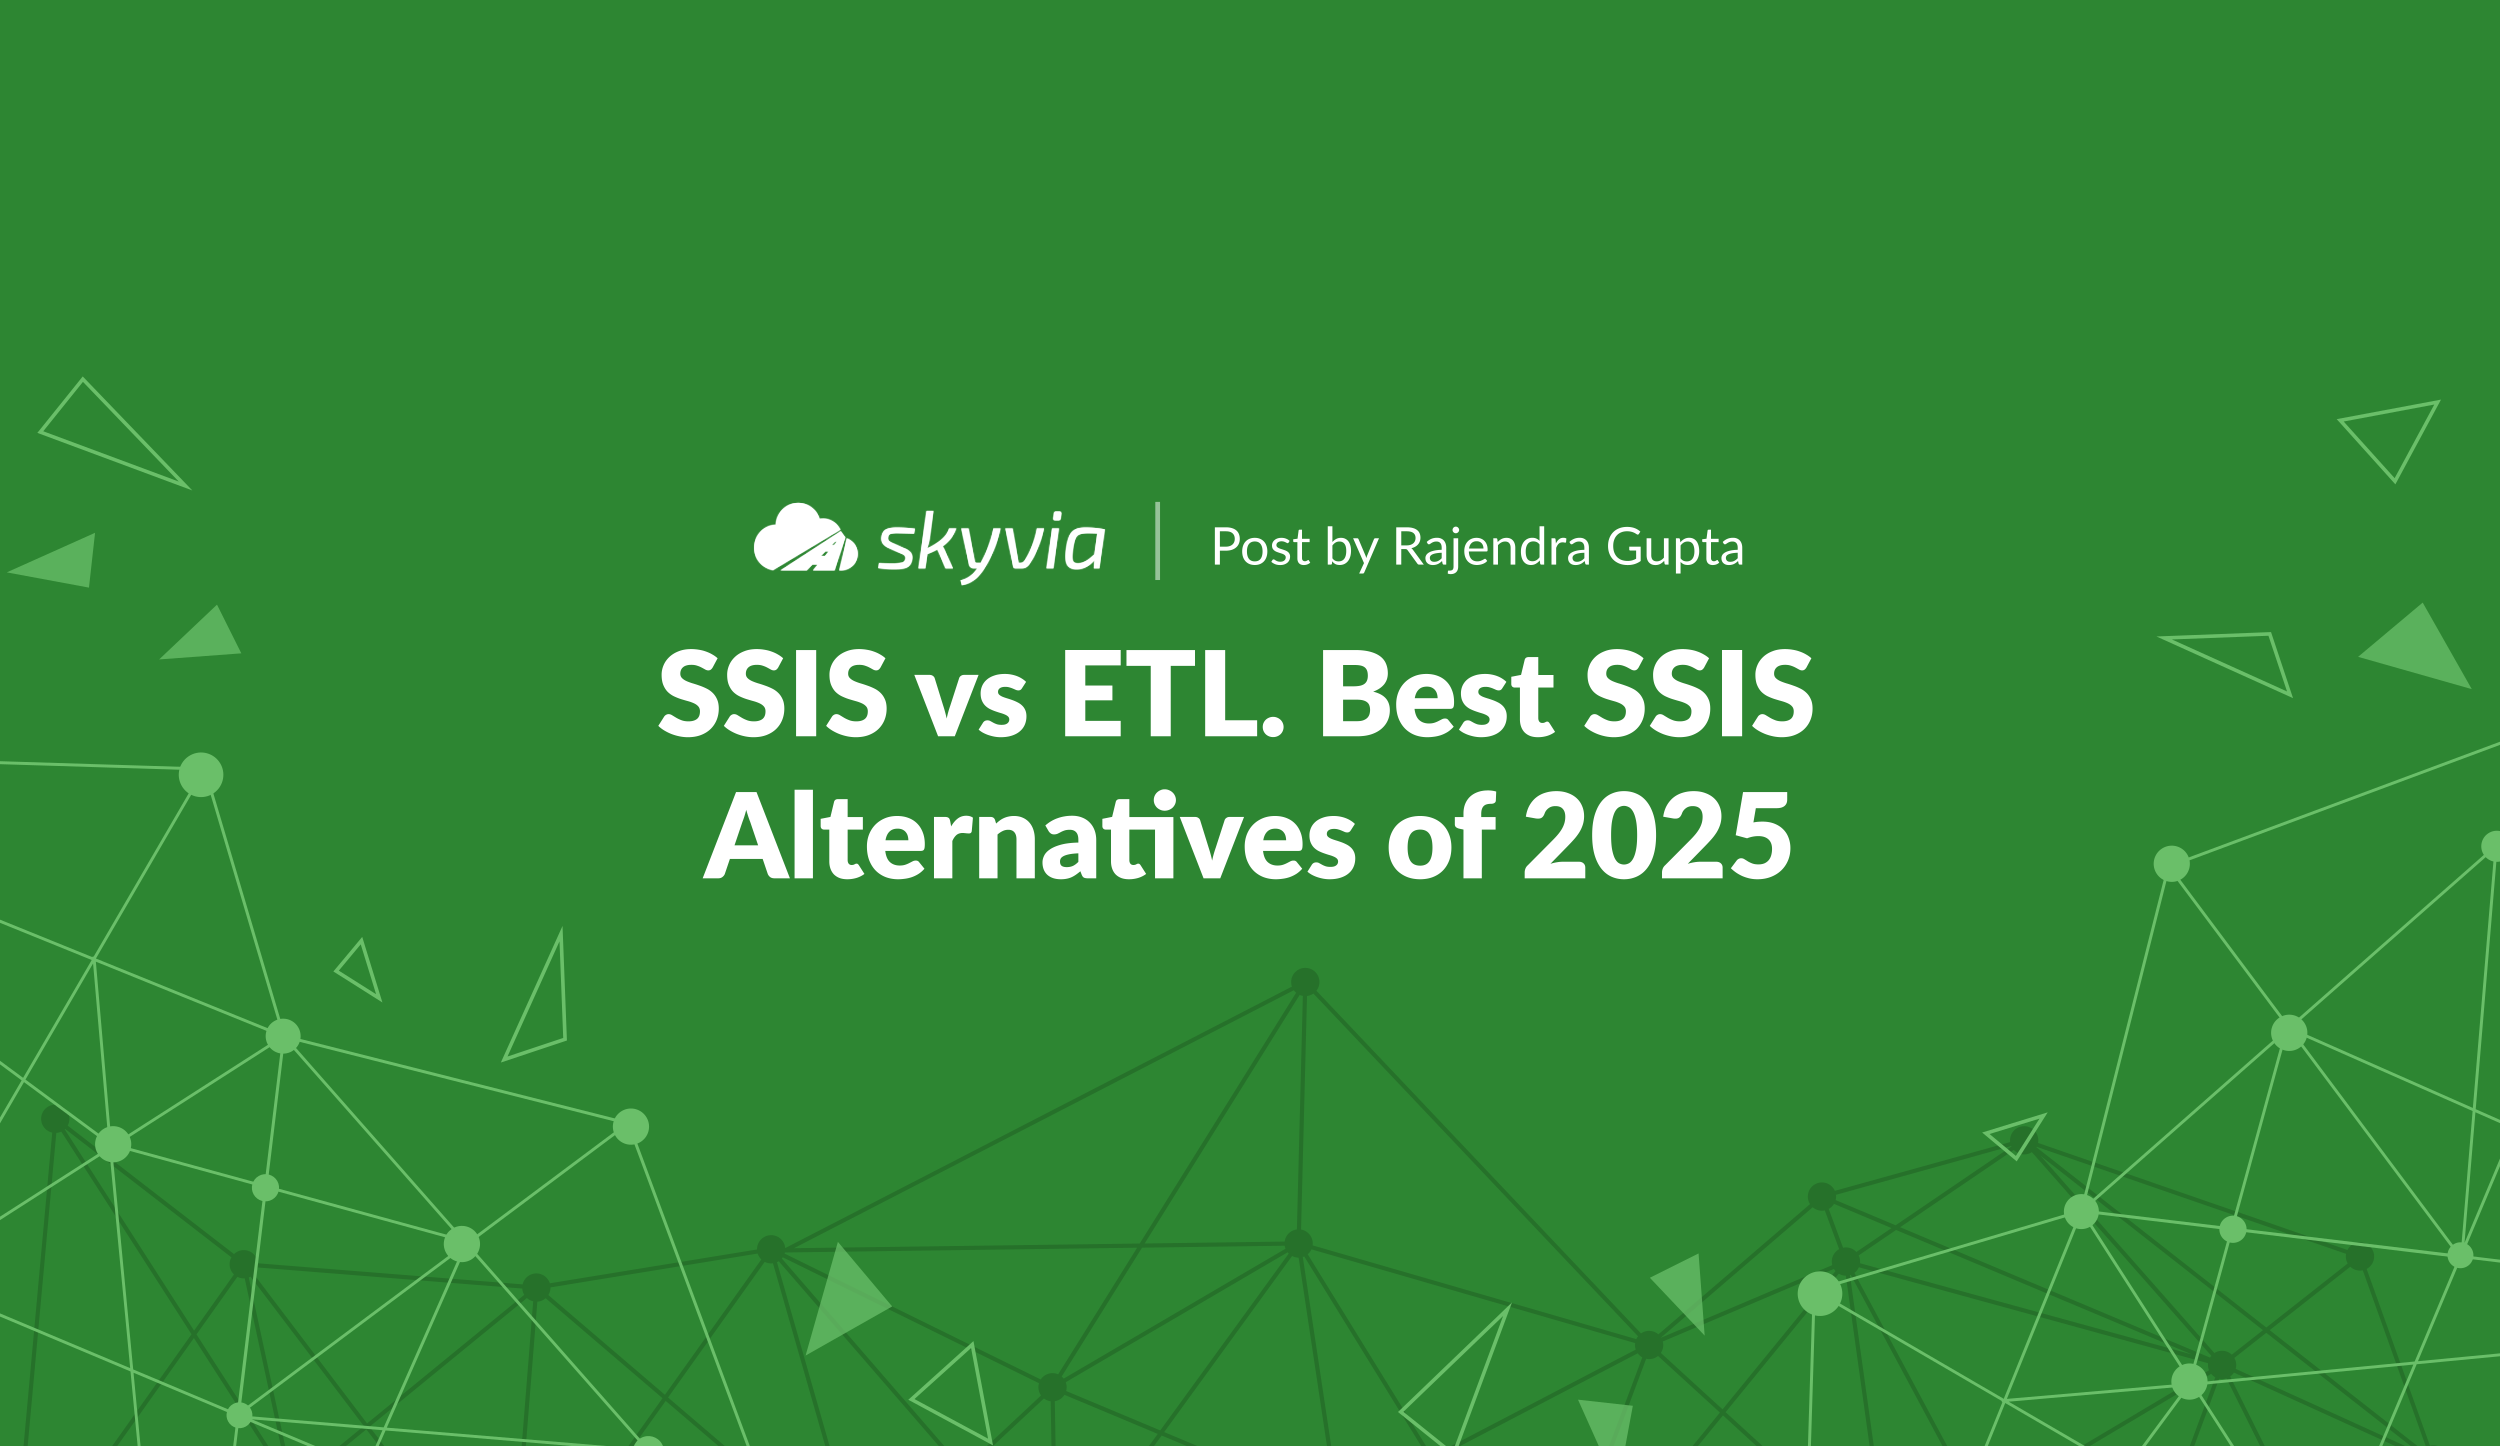 <?xml version="1.0" encoding="UTF-8"?> <svg xmlns="http://www.w3.org/2000/svg" width="2112" height="1222" fill="none"><rect width="100%" height="100%" fill="#333333" stroke="none"/><g clip-path="url(#a)"><path fill="#2D8632" d="M0 0h2112v1222H0z"></path><path fill="#fff" d="M602.03 563.95q-.75 1.2-1.6 1.8-.8.6-2.1.6-1.15 0-2.5-.7-1.299-.75-3-1.65-1.65-.9-3.8-1.6-2.15-.75-4.9-.75-4.75 0-7.1 2.05-2.3 2-2.3 5.45 0 2.2 1.4 3.65t3.65 2.5q2.3 1.05 5.2 1.95a97 97 0 0 1 6 1.95q3.05 1.05 5.95 2.5 2.95 1.45 5.2 3.7 2.3 2.25 3.7 5.5 1.4 3.2 1.4 7.75 0 5.05-1.75 9.45a22.2 22.2 0 0 1-5.1 7.7q-3.3 3.25-8.2 5.15-4.85 1.85-11.05 1.85-3.4 0-6.95-.7a43 43 0 0 1-6.8-1.95 41 41 0 0 1-6.2-3.05q-2.9-1.75-5.05-3.9l5-7.9a4.8 4.8 0 0 1 1.55-1.4 4.1 4.1 0 0 1 2.15-.6q1.5 0 3 .95 1.551.95 3.45 2.1 1.95 1.15 4.45 2.1t5.9.95q4.6 0 7.15-2 2.55-2.05 2.55-6.45 0-2.55-1.4-4.15t-3.7-2.65q-2.25-1.05-5.15-1.85a190 190 0 0 1-5.95-1.75 48 48 0 0 1-5.95-2.4 19.9 19.9 0 0 1-5.2-3.75q-2.25-2.35-3.65-5.8-1.4-3.5-1.4-8.6 0-4.1 1.65-8t4.85-6.95 7.85-4.85q4.65-1.85 10.65-1.85 3.35 0 6.5.55 3.2.5 6.05 1.55 2.85 1 5.3 2.45 2.5 1.4 4.45 3.2zm55.372 0q-.75 1.2-1.6 1.8-.801.6-2.1.6-1.15 0-2.5-.7a96 96 0 0 0-3-1.65q-1.65-.9-3.8-1.6-2.15-.75-4.9-.75-4.75 0-7.1 2.05-2.3 2-2.3 5.45 0 2.2 1.4 3.65t3.65 2.5q2.3 1.05 5.2 1.95a97 97 0 0 1 6 1.95q3.05 1.05 5.95 2.5 2.95 1.45 5.2 3.7 2.3 2.25 3.7 5.5 1.4 3.2 1.4 7.75 0 5.05-1.75 9.45a22.2 22.2 0 0 1-5.1 7.7q-3.3 3.25-8.2 5.15-4.85 1.85-11.05 1.85-3.4 0-6.95-.7a43 43 0 0 1-6.8-1.95 41 41 0 0 1-6.2-3.05q-2.9-1.75-5.05-3.9l5-7.9a4.8 4.8 0 0 1 1.55-1.4q1-.6 2.15-.6 1.5 0 3 .95 1.55.95 3.45 2.1 1.95 1.15 4.45 2.1t5.9.95q4.6 0 7.15-2 2.55-2.05 2.55-6.45 0-2.55-1.4-4.15t-3.7-2.65q-2.25-1.05-5.15-1.85a189 189 0 0 1-5.95-1.75 48 48 0 0 1-5.95-2.4 19.9 19.9 0 0 1-5.2-3.75q-2.25-2.35-3.65-5.8-1.4-3.5-1.4-8.6 0-4.1 1.65-8t4.85-6.95 7.85-4.85q4.65-1.85 10.65-1.85 3.35 0 6.5.55 3.2.5 6.05 1.55 2.85 1 5.3 2.45 2.5 1.4 4.45 3.2zM689.523 622h-17v-72.85h17zm54.304-58.05q-.75 1.2-1.6 1.8-.8.6-2.1.6-1.15 0-2.5-.7-1.299-.75-3-1.65-1.65-.9-3.8-1.6-2.15-.75-4.9-.75-4.75 0-7.1 2.05-2.3 2-2.3 5.45 0 2.2 1.4 3.65t3.65 2.5q2.3 1.05 5.2 1.95a97 97 0 0 1 6 1.95q3.05 1.05 5.95 2.5 2.95 1.45 5.2 3.7 2.3 2.25 3.7 5.5 1.4 3.2 1.4 7.75 0 5.05-1.75 9.45a22.2 22.2 0 0 1-5.1 7.7q-3.3 3.25-8.2 5.15-4.85 1.85-11.05 1.85-3.4 0-6.95-.7a43 43 0 0 1-6.8-1.95 41 41 0 0 1-6.2-3.05q-2.9-1.75-5.05-3.9l5-7.9a4.8 4.8 0 0 1 1.55-1.4 4.1 4.1 0 0 1 2.15-.6q1.5 0 3 .95 1.551.95 3.45 2.1 1.95 1.15 4.45 2.1t5.9.95q4.6 0 7.15-2 2.55-2.05 2.55-6.45 0-2.55-1.4-4.15t-3.7-2.65q-2.25-1.05-5.15-1.85a190 190 0 0 1-5.95-1.75 48 48 0 0 1-5.95-2.4 19.9 19.9 0 0 1-5.2-3.75q-2.25-2.35-3.65-5.8-1.4-3.5-1.4-8.6 0-4.1 1.65-8t4.85-6.95 7.85-4.85q4.65-1.85 10.65-1.85 3.35 0 6.5.55 3.2.5 6.05 1.55 2.85 1 5.3 2.45 2.5 1.4 4.45 3.2zm82.875 6.2-20.1 51.85h-14.1l-20.1-51.85h12.9q1.65 0 2.75.8 1.15.75 1.55 1.9l7.2 23.25q.95 2.85 1.65 5.55.75 2.7 1.3 5.4 1.1-5.4 3.05-10.95l7.5-23.25q.399-1.15 1.5-1.9 1.1-.8 2.6-.8zm36.639 11.35q-.6.95-1.3 1.35-.65.4-1.7.4-1.1 0-2.2-.45-1.101-.5-2.4-1.05a22 22 0 0 0-2.85-1q-1.6-.5-3.65-.5-2.95 0-4.55 1.15-1.55 1.1-1.55 3.1 0 1.45 1 2.4 1.05.95 2.75 1.7 1.7.7 3.85 1.35t4.4 1.45 4.4 1.9a15.5 15.5 0 0 1 3.85 2.65q1.7 1.55 2.7 3.8 1.05 2.25 1.05 5.4 0 3.85-1.4 7.1-1.401 3.25-4.2 5.6-2.75 2.35-6.85 3.65-4.05 1.3-9.35 1.3-2.65 0-5.3-.5a37.6 37.6 0 0 1-5.15-1.35 30 30 0 0 1-4.55-2q-2.1-1.2-3.6-2.55l3.6-5.7q.6-1 1.5-1.55.95-.6 2.4-.6 1.35 0 2.4.6 1.1.6 2.35 1.3t2.9 1.3q1.7.6 4.25.6 1.8 0 3.05-.35 1.25-.4 2-1.05t1.1-1.45a4.1 4.1 0 0 0 .35-1.65q0-1.55-1.05-2.55t-2.75-1.7q-1.701-.75-3.9-1.35a96 96 0 0 1-4.4-1.45 40 40 0 0 1-4.45-1.9 16.3 16.3 0 0 1-3.85-2.85q-1.7-1.75-2.75-4.25t-1.05-6.05q0-3.3 1.25-6.25 1.3-3 3.85-5.25t6.4-3.55q3.849-1.35 9-1.35 2.799 0 5.4.5 2.649.5 4.95 1.4 2.3.9 4.2 2.15 1.9 1.2 3.35 2.65zm53.525-19.35v17h22.9v12.5h-22.9V609h29.9v13h-46.9v-72.85h46.9v13zm92.674.4h-20.499V622h-16.9v-59.45h-20.5v-13.4h57.899zm52.49 45.95V622h-43.9v-72.85h16.9v59.35zm4.74 5.65c0-1.2.21-2.317.65-3.35a8.9 8.9 0 0 1 1.85-2.7 8.7 8.7 0 0 1 2.8-1.8c1.06-.467 2.23-.7 3.5-.7q1.845 0 3.45.7a8.8 8.8 0 0 1 2.8 1.8c.8.767 1.41 1.667 1.85 2.7.46 1.033.7 2.15.7 3.35s-.24 2.333-.7 3.4a8.1 8.1 0 0 1-1.85 2.7 8.8 8.8 0 0 1-2.8 1.8 9.1 9.1 0 0 1-3.45.65c-1.27 0-2.44-.217-3.5-.65a8.7 8.7 0 0 1-2.8-1.8 8.9 8.9 0 0 1-1.85-2.7c-.44-1.067-.65-2.2-.65-3.4m79.77-4.9c2.23 0 4.05-.283 5.45-.85 1.43-.567 2.55-1.3 3.35-2.2q1.2-1.35 1.65-3.05t.45-3.45c0-1.333-.19-2.533-.55-3.6a5.8 5.8 0 0 0-1.8-2.7c-.84-.733-1.95-1.3-3.35-1.7s-3.17-.6-5.3-.6h-11.8v18.15zm-11.9-47.45v18h8.8c1.86 0 3.55-.133 5.05-.4s2.76-.733 3.8-1.4a6.3 6.3 0 0 0 2.4-2.75c.56-1.167.85-2.633.85-4.4 0-1.733-.22-3.167-.65-4.3-.44-1.167-1.1-2.1-2-2.8q-1.35-1.05-3.45-1.5c-1.37-.3-3-.45-4.9-.45zm9.9-12.65c5.03 0 9.31.467 12.85 1.4 3.53.933 6.41 2.25 8.65 3.95 2.23 1.7 3.85 3.767 4.85 6.2 1.03 2.433 1.55 5.15 1.55 8.15 0 1.633-.24 3.217-.7 4.75-.47 1.5-1.2 2.917-2.2 4.25-1 1.3-2.29 2.5-3.85 3.6-1.57 1.1-3.45 2.05-5.65 2.85q7.2 1.75 10.65 5.65t3.45 10.1q0 4.65-1.8 8.65c-1.2 2.667-2.97 5-5.3 7q-3.45 2.95-8.55 4.65c-3.4 1.1-7.29 1.65-11.65 1.65h-29.1v-72.85zm69.96 40.7c0-1.233-.17-2.433-.5-3.6-.3-1.167-.82-2.2-1.55-3.1-.7-.933-1.64-1.683-2.8-2.25-1.17-.567-2.59-.85-4.25-.85q-4.41 0-6.9 2.55-2.505 2.5-3.3 7.25zm-19.5 9c.5 4.333 1.81 7.483 3.95 9.45q3.195 2.9 8.25 2.9 2.7 0 4.65-.65t3.45-1.45c1.03-.533 1.96-1.017 2.8-1.45q1.29-.65 2.7-.65c1.23 0 2.16.45 2.8 1.35l4.5 5.55c-1.6 1.833-3.34 3.333-5.2 4.5a28 28 0 0 1-5.7 2.7 30.4 30.4 0 0 1-5.85 1.3q-2.91.4-5.55.4c-3.64 0-7.05-.583-10.25-1.75a24.1 24.1 0 0 1-8.35-5.3c-2.37-2.333-4.25-5.233-5.65-8.7-1.37-3.467-2.05-7.5-2.05-12.1 0-3.467.58-6.75 1.75-9.85q1.8-4.65 5.1-8.15c2.23-2.333 4.91-4.183 8.05-5.55 3.16-1.367 6.73-2.05 10.7-2.05 3.43 0 6.56.533 9.4 1.6q4.29 1.6 7.35 4.65 3.09 3.05 4.8 7.5c1.16 2.933 1.75 6.267 1.75 10q0 1.75-.15 2.85c-.1.733-.29 1.317-.55 1.75-.27.433-.64.733-1.1.9-.44.167-1 .25-1.7.25zm74.1-17.35c-.4.633-.83 1.083-1.3 1.35-.43.267-1 .4-1.7.4-.73 0-1.46-.15-2.2-.45a92 92 0 0 0-2.4-1.05q-1.245-.55-2.85-1c-1.06-.333-2.28-.5-3.65-.5-1.96 0-3.48.383-4.55 1.15-1.03.733-1.55 1.767-1.55 3.1 0 .967.34 1.767 1 2.4.7.633 1.62 1.2 2.75 1.7 1.14.467 2.42.917 3.85 1.35 1.44.433 2.9.917 4.4 1.45s2.97 1.167 4.4 1.9c1.44.7 2.72 1.583 3.85 2.65q1.71 1.55 2.7 3.8 1.05 2.25 1.05 5.4c0 2.567-.46 4.933-1.4 7.1q-1.395 3.25-4.2 5.6c-1.83 1.567-4.11 2.783-6.85 3.65-2.7.867-5.81 1.3-9.35 1.3-1.76 0-3.53-.167-5.3-.5a38 38 0 0 1-5.15-1.35 30 30 0 0 1-4.55-2q-2.1-1.2-3.6-2.55l3.6-5.7q.6-1 1.5-1.55.96-.6 2.4-.6 1.35 0 2.4.6c.74.4 1.52.833 2.35 1.3.84.467 1.8.9 2.9 1.3 1.14.4 2.55.6 4.25.6 1.2 0 2.22-.117 3.05-.35.84-.267 1.5-.617 2-1.05s.87-.917 1.1-1.45c.24-.533.35-1.083.35-1.65q0-1.55-1.05-2.55c-.7-.667-1.61-1.233-2.75-1.7q-1.695-.75-3.9-1.35c-1.43-.433-2.9-.917-4.4-1.45a40 40 0 0 1-4.45-1.9 16.5 16.5 0 0 1-3.85-2.85c-1.13-1.167-2.05-2.583-2.75-4.25q-1.05-2.5-1.05-6.05c0-2.2.42-4.283 1.25-6.25.87-2 2.15-3.75 3.85-5.25s3.84-2.683 6.4-3.55q3.855-1.35 9-1.35 2.805 0 5.4.5 2.655.5 4.95 1.4 2.31.9 4.2 2.15c1.27.8 2.39 1.683 3.35 2.65zm30.13 41.3c-2.46 0-4.65-.35-6.55-1.05-1.86-.733-3.45-1.75-4.75-3.05-1.26-1.333-2.23-2.933-2.9-4.8-.66-1.867-1-3.95-1-6.25v-26.8h-4.4c-.8 0-1.48-.25-2.05-.75-.56-.533-.85-1.3-.85-2.3v-6.05l8.25-1.6 3.05-12.65c.4-1.6 1.54-2.4 3.4-2.4h8.1v15.15h12.85v10.6h-12.85v25.75c0 1.2.29 2.2.85 3q.9 1.15 2.55 1.15c.57 0 1.04-.05 1.4-.15.4-.133.74-.267 1-.4.3-.167.57-.3.8-.4q.405-.2.9-.2c.47 0 .84.117 1.1.35q.45.3.9 1l4.7 7.35q-3 2.25-6.75 3.4c-2.5.733-5.08 1.1-7.75 1.1m85.03-58.85c-.5.8-1.04 1.4-1.6 1.8q-.81.6-2.1.6c-.77 0-1.6-.233-2.5-.7q-1.305-.75-3-1.65c-1.1-.6-2.37-1.133-3.8-1.6-1.44-.5-3.07-.75-4.9-.75-3.17 0-5.54.683-7.1 2.05-1.54 1.333-2.3 3.15-2.3 5.45 0 1.467.46 2.683 1.4 3.65.93.967 2.15 1.8 3.65 2.5 1.53.7 3.26 1.35 5.2 1.95a100 100 0 0 1 6 1.95c2.03.7 4.01 1.533 5.95 2.5 1.96.967 3.7 2.2 5.2 3.7 1.53 1.5 2.76 3.333 3.7 5.5.93 2.133 1.4 4.717 1.4 7.75 0 3.367-.59 6.517-1.75 9.45a22.3 22.3 0 0 1-5.1 7.7c-2.2 2.167-4.94 3.883-8.2 5.15-3.24 1.233-6.92 1.85-11.05 1.85-2.27 0-4.59-.233-6.95-.7a43 43 0 0 1-6.8-1.95 41 41 0 0 1-6.2-3.05c-1.94-1.167-3.62-2.467-5.05-3.9l5-7.9c.4-.567.91-1.033 1.55-1.4.66-.4 1.38-.6 2.15-.6q1.5 0 3 .95 1.545.95 3.45 2.1c1.3.767 2.78 1.467 4.45 2.1 1.66.633 3.63.95 5.9.95 3.06 0 5.45-.667 7.15-2q2.55-2.05 2.55-6.45c0-1.7-.47-3.083-1.4-4.15-.94-1.067-2.17-1.95-3.7-2.65-1.5-.7-3.22-1.317-5.15-1.85-1.94-.533-3.92-1.117-5.95-1.75a48 48 0 0 1-5.95-2.4 19.7 19.7 0 0 1-5.2-3.75c-1.5-1.567-2.72-3.5-3.65-5.8-.94-2.333-1.4-5.2-1.4-8.6q0-4.1 1.65-8c1.1-2.6 2.71-4.917 4.85-6.95 2.13-2.033 4.75-3.65 7.85-4.85q4.65-1.85 10.65-1.85c2.23 0 4.4.183 6.5.55 2.13.333 4.15.85 6.05 1.55a30 30 0 0 1 5.3 2.45c1.66.933 3.15 2 4.45 3.2zm55.37 0c-.5.8-1.04 1.4-1.6 1.8q-.81.6-2.1.6c-.77 0-1.6-.233-2.5-.7q-1.305-.75-3-1.65c-1.1-.6-2.37-1.133-3.8-1.6-1.44-.5-3.07-.75-4.9-.75-3.17 0-5.54.683-7.1 2.05-1.54 1.333-2.3 3.15-2.3 5.45 0 1.467.46 2.683 1.4 3.65.93.967 2.15 1.8 3.65 2.5 1.53.7 3.26 1.35 5.2 1.95a100 100 0 0 1 6 1.95c2.03.7 4.01 1.533 5.95 2.5 1.96.967 3.7 2.2 5.2 3.7 1.53 1.5 2.76 3.333 3.7 5.5.93 2.133 1.4 4.717 1.4 7.75 0 3.367-.59 6.517-1.75 9.45a22.3 22.3 0 0 1-5.1 7.7c-2.2 2.167-4.94 3.883-8.2 5.15-3.24 1.233-6.92 1.85-11.05 1.85-2.27 0-4.59-.233-6.95-.7a43 43 0 0 1-6.8-1.95 41 41 0 0 1-6.2-3.05c-1.94-1.167-3.62-2.467-5.05-3.9l5-7.9c.4-.567.91-1.033 1.55-1.4.66-.4 1.38-.6 2.15-.6q1.5 0 3 .95 1.545.95 3.45 2.1c1.3.767 2.78 1.467 4.45 2.1 1.66.633 3.63.95 5.9.95 3.06 0 5.45-.667 7.15-2q2.55-2.05 2.55-6.45c0-1.7-.47-3.083-1.4-4.15-.94-1.067-2.17-1.95-3.7-2.65-1.5-.7-3.22-1.317-5.15-1.85-1.94-.533-3.92-1.117-5.95-1.75a48 48 0 0 1-5.95-2.4 19.7 19.7 0 0 1-5.2-3.75c-1.5-1.567-2.72-3.5-3.65-5.8-.94-2.333-1.4-5.2-1.4-8.6q0-4.1 1.65-8c1.1-2.6 2.71-4.917 4.85-6.95 2.13-2.033 4.75-3.65 7.85-4.85q4.65-1.85 10.65-1.85c2.23 0 4.4.183 6.5.55 2.13.333 4.15.85 6.05 1.55a30 30 0 0 1 5.3 2.45c1.66.933 3.15 2 4.45 3.2zm32.12 58.05h-17v-72.85h17zm54.3-58.05c-.5.8-1.03 1.4-1.6 1.8q-.795.6-2.1.6c-.76 0-1.6-.233-2.5-.7q-1.29-.75-3-1.65c-1.1-.6-2.36-1.133-3.8-1.6-1.43-.5-3.06-.75-4.9-.75-3.16 0-5.53.683-7.1 2.05-1.53 1.333-2.3 3.15-2.3 5.45 0 1.467.47 2.683 1.4 3.65.94.967 2.15 1.8 3.65 2.5 1.54.7 3.27 1.35 5.2 1.95q2.955.85 6 1.95c2.04.7 4.02 1.533 5.95 2.5 1.97.967 3.7 2.2 5.2 3.7 1.54 1.5 2.77 3.333 3.7 5.5.94 2.133 1.4 4.717 1.4 7.75 0 3.367-.58 6.517-1.75 9.45a22 22 0 0 1-5.1 7.7c-2.2 2.167-4.93 3.883-8.2 5.15-3.23 1.233-6.91 1.85-11.05 1.85-2.26 0-4.58-.233-6.95-.7a43 43 0 0 1-6.8-1.95 41.5 41.5 0 0 1-6.2-3.05c-1.93-1.167-3.61-2.467-5.05-3.9l5-7.9c.4-.567.92-1.033 1.55-1.4.67-.4 1.39-.6 2.15-.6q1.5 0 3 .95l3.45 2.1c1.3.767 2.79 1.467 4.45 2.1 1.67.633 3.64.95 5.9.95 3.07 0 5.45-.667 7.15-2q2.55-2.05 2.55-6.45c0-1.7-.46-3.083-1.4-4.15-.93-1.067-2.16-1.95-3.7-2.65-1.5-.7-3.21-1.317-5.15-1.85-1.93-.533-3.91-1.117-5.95-1.75a49 49 0 0 1-5.95-2.4 20 20 0 0 1-5.2-3.75c-1.5-1.567-2.71-3.5-3.65-5.8-.93-2.333-1.4-5.2-1.4-8.6q0-4.1 1.65-8c1.1-2.6 2.72-4.917 4.85-6.95 2.14-2.033 4.75-3.65 7.85-4.85q4.65-1.85 10.65-1.85c2.24 0 4.4.183 6.5.55 2.14.333 4.15.85 6.05 1.55 1.9.667 3.67 1.483 5.3 2.45 1.67.933 3.15 2 4.45 3.2zm-885.584 150.2-6.75-19.95a89 89 0 0 1-1.6-4.45q-.85-2.6-1.7-5.6a79 79 0 0 1-1.6 5.65 81 81 0 0 1-1.6 4.5l-6.7 19.85zm26.85 27.85h-13.1q-2.2 0-3.55-1a6.7 6.7 0 0 1-2.05-2.65l-4.3-12.7h-27.7l-4.3 12.7q-.55 1.4-2 2.55-1.4 1.1-3.5 1.1h-13.2l28.2-72.85h17.3zm19.444-74.85V742h-15.5v-74.85zm29.026 75.65q-3.7 0-6.55-1.05-2.8-1.1-4.75-3.05-1.9-2-2.9-4.8t-1-6.25v-26.8h-4.4q-1.2 0-2.05-.75-.85-.8-.85-2.3v-6.05l8.25-1.6 3.05-12.65q.6-2.4 3.4-2.4h8.1v15.15h12.85v10.6h-12.85v25.75q0 1.8.85 3 .9 1.15 2.55 1.15.85 0 1.4-.15a8 8 0 0 0 1-.4q.45-.25.8-.4.4-.2.9-.2.7 0 1.1.35.45.3.9 1l4.7 7.35q-3 2.25-6.75 3.4-3.75 1.1-7.75 1.1m51.591-32.95q0-1.85-.5-3.6a8 8 0 0 0-1.55-3.1q-1.05-1.4-2.8-2.25t-4.25-.85q-4.4 0-6.9 2.55-2.5 2.5-3.3 7.25zm-19.5 9q.75 6.5 3.95 9.45 3.2 2.9 8.25 2.9 2.7 0 4.65-.65t3.45-1.45a1042 1042 0 0 0 2.8-1.45 6 6 0 0 1 2.7-.65q1.85 0 2.8 1.35l4.5 5.55q-2.4 2.75-5.2 4.5a27.8 27.8 0 0 1-5.7 2.7 30 30 0 0 1-5.85 1.3q-2.9.4-5.55.4-5.45 0-10.25-1.75a24.1 24.1 0 0 1-8.35-5.3q-3.55-3.5-5.65-8.7-2.05-5.2-2.05-12.1 0-5.2 1.75-9.85 1.8-4.65 5.1-8.15 3.35-3.5 8.05-5.55 4.75-2.05 10.7-2.05 5.15 0 9.4 1.6 4.3 1.6 7.35 4.65 3.1 3.05 4.8 7.5 1.75 4.4 1.75 10 0 1.75-.15 2.85t-.55 1.75a2.1 2.1 0 0 1-1.1.9q-.65.25-1.7.25zm55.656-20.7q2.4-4.2 5.5-6.6 3.15-2.4 7.2-2.4 3.501 0 5.7 1.65l-1 11.4q-.25 1.1-.85 1.5-.55.4-1.55.4-.399 0-1.05-.05-.65-.05-1.35-.1-.7-.1-1.45-.15-.7-.1-1.3-.1-3.4 0-5.45 1.8-2 1.8-3.4 5V742h-15.5v-51.85h9.2q1.15 0 1.9.2.8.2 1.3.65.55.4.8 1.1.3.7.5 1.7zm37.984-2.4q1.5-1.4 3.1-2.6t3.4-2q1.85-.85 3.95-1.3 2.15-.5 4.65-.5 4.25 0 7.5 1.5 3.3 1.45 5.55 4.1 2.25 2.6 3.4 6.25 1.15 3.6 1.15 7.85V742h-15.5v-32.95q0-3.8-1.75-5.9-1.75-2.15-5.15-2.15-2.55 0-4.8 1.1-2.2 1.05-4.3 2.9v37h-15.5v-51.85h9.6q2.9 0 3.8 2.6zm69.481 25.15q-4.65.2-7.65.8t-4.75 1.5-2.45 2.05a5 5 0 0 0-.65 2.5q0 2.65 1.45 3.75 1.45 1.05 4.25 1.05 3 0 5.25-1.05t4.55-3.4zm-27.9-23.55q4.7-4.15 10.4-6.15 5.75-2.05 12.3-2.05 4.7 0 8.45 1.55 3.8 1.5 6.4 4.25 2.65 2.7 4.05 6.45t1.4 8.2V742h-7.1q-2.2 0-3.35-.6-1.1-.6-1.85-2.5l-1.1-2.85q-1.95 1.65-3.75 2.9t-3.75 2.15a17.8 17.8 0 0 1-4.1 1.25q-2.15.45-4.8.45-3.55 0-6.45-.9-2.9-.95-4.95-2.75-2-1.8-3.1-4.45-1.1-2.7-1.1-6.2 0-2.8 1.4-5.65 1.4-2.9 4.85-5.25 3.45-2.4 9.3-4t14.75-1.8v-2.2q0-4.55-1.9-6.55-1.85-2.05-5.3-2.05-2.75 0-4.5.6t-3.15 1.35q-1.35.75-2.65 1.35t-3.1.6q-1.6 0-2.7-.8a7 7 0 0 1-1.8-1.9zM991.275 742h-15.5v-41.15h-21.7v25.75q0 1.8.85 3 .9 1.15 2.55 1.15.85 0 1.4-.15a8 8 0 0 0 1-.4q.45-.25.8-.4.399-.2.9-.2.7 0 1.1.35.45.3.9 1l4.7 7.35q-3 2.25-6.75 3.4-3.75 1.1-7.75 1.1-3.7 0-6.55-1.05-2.8-1.1-4.75-3.05-1.9-2-2.9-4.8t-1-6.25v-26.8h-4.4q-1.2 0-2.05-.75-.85-.8-.85-2.3v-6.05l8.25-1.65 3.05-12.6q.6-2.4 3.4-2.4h8.1v15.15h37.2zm2.15-66.1q0 1.85-.75 3.5a9.4 9.4 0 0 1-2.05 2.9 9.9 9.9 0 0 1-3.05 1.9q-1.7.7-3.65.7a9 9 0 0 1-3.55-.7q-1.65-.7-2.95-1.9a9.8 9.8 0 0 1-2-2.9 8.9 8.9 0 0 1-.7-3.5q0-1.85.7-3.5.75-1.7 2-2.9a9.7 9.7 0 0 1 2.95-1.95q1.65-.75 3.55-.75 1.95 0 3.65.75a9.4 9.4 0 0 1 3.05 1.95q1.3 1.2 2.05 2.9.75 1.65.75 3.5m57.545 14.25-20.1 51.85h-14.1l-20.101-51.85h12.901c1.1 0 2.02.267 2.75.8.77.5 1.28 1.133 1.55 1.9l7.2 23.25q.945 2.85 1.65 5.55c.5 1.8.93 3.6 1.3 5.4.73-3.6 1.75-7.25 3.05-10.95l7.5-23.25q.405-1.15 1.5-1.9c.73-.533 1.6-.8 2.6-.8zm35.55 19.7c0-1.233-.17-2.433-.5-3.6-.3-1.167-.82-2.2-1.55-3.1-.7-.933-1.64-1.683-2.8-2.25-1.17-.567-2.59-.85-4.25-.85q-4.41 0-6.9 2.55-2.505 2.5-3.3 7.25zm-19.5 9c.5 4.333 1.81 7.483 3.95 9.45q3.195 2.9 8.25 2.9 2.7 0 4.65-.65t3.45-1.45c1.03-.533 1.96-1.017 2.8-1.45q1.29-.65 2.7-.65c1.23 0 2.16.45 2.8 1.35l4.5 5.55c-1.6 1.833-3.34 3.333-5.2 4.5a28 28 0 0 1-5.7 2.7 30.4 30.4 0 0 1-5.85 1.3q-2.91.4-5.55.4c-3.64 0-7.05-.583-10.25-1.75a24.1 24.1 0 0 1-8.35-5.3c-2.37-2.333-4.25-5.233-5.65-8.7-1.37-3.467-2.05-7.5-2.05-12.1 0-3.467.58-6.75 1.75-9.85q1.8-4.65 5.1-8.15c2.23-2.333 4.91-4.183 8.05-5.55 3.16-1.367 6.73-2.05 10.7-2.05 3.43 0 6.56.533 9.4 1.6q4.29 1.6 7.35 4.65 3.09 3.05 4.8 7.5c1.16 2.933 1.75 6.267 1.75 10q0 1.75-.15 2.85c-.1.733-.29 1.317-.55 1.75-.27.433-.64.733-1.1.9-.44.167-1 .25-1.7.25zm74.1-17.35c-.4.633-.83 1.083-1.3 1.35-.43.267-1 .4-1.7.4-.73 0-1.46-.15-2.2-.45a92 92 0 0 0-2.4-1.05q-1.245-.55-2.85-1c-1.06-.333-2.28-.5-3.65-.5-1.96 0-3.48.383-4.55 1.15-1.03.733-1.55 1.767-1.55 3.1 0 .967.34 1.767 1 2.4.7.633 1.62 1.2 2.75 1.7 1.14.467 2.42.917 3.85 1.35 1.44.433 2.9.917 4.4 1.45s2.97 1.167 4.4 1.9c1.44.7 2.72 1.583 3.85 2.65q1.71 1.55 2.7 3.8 1.05 2.25 1.05 5.4c0 2.567-.46 4.933-1.4 7.1q-1.395 3.25-4.2 5.6c-1.83 1.567-4.11 2.783-6.85 3.65-2.7.867-5.81 1.3-9.35 1.3-1.76 0-3.53-.167-5.3-.5a38 38 0 0 1-5.15-1.35 30 30 0 0 1-4.55-2q-2.1-1.2-3.6-2.55l3.6-5.7q.6-1 1.5-1.55.96-.6 2.4-.6 1.35 0 2.4.6c.74.4 1.52.833 2.35 1.3.84.467 1.8.9 2.9 1.3 1.14.4 2.55.6 4.25.6 1.2 0 2.22-.117 3.05-.35.84-.267 1.5-.617 2-1.05s.87-.917 1.1-1.45c.24-.533.35-1.083.35-1.65q0-1.55-1.05-2.55c-.7-.667-1.61-1.233-2.75-1.7q-1.695-.75-3.9-1.35c-1.43-.433-2.9-.917-4.4-1.45a40 40 0 0 1-4.45-1.9 16.5 16.5 0 0 1-3.85-2.85c-1.13-1.167-2.05-2.583-2.75-4.25q-1.05-2.5-1.05-6.05c0-2.2.42-4.283 1.25-6.25.87-2 2.15-3.75 3.85-5.25s3.84-2.683 6.4-3.55q3.855-1.35 9-1.35 2.805 0 5.4.5 2.655.5 4.95 1.4 2.31.9 4.2 2.15c1.27.8 2.39 1.683 3.35 2.65zm58.63-12.15c3.93 0 7.52.617 10.75 1.85s6 3 8.3 5.3q3.495 3.45 5.4 8.4 1.95 4.9 1.95 11.05 0 6.2-1.95 11.2-1.905 4.95-5.4 8.45c-2.3 2.3-5.07 4.083-8.3 5.35-3.23 1.233-6.82 1.85-10.75 1.85-3.97 0-7.58-.617-10.85-1.85q-4.845-1.9-8.4-5.35c-2.33-2.333-4.15-5.15-5.45-8.45-1.27-3.333-1.9-7.067-1.9-11.2 0-4.1.63-7.783 1.9-11.05 1.3-3.3 3.12-6.1 5.45-8.4q3.555-3.45 8.4-5.3c3.27-1.233 6.88-1.85 10.85-1.85m0 41.95c3.57 0 6.18-1.25 7.85-3.75q2.55-3.8 2.55-11.5t-2.55-11.45c-1.67-2.5-4.28-3.75-7.85-3.75-3.67 0-6.35 1.25-8.05 3.75q-2.55 3.75-2.55 11.45t2.55 11.5c1.7 2.5 4.38 3.75 8.05 3.75m36.59 10.7v-41.2l-3.4-.7q-1.755-.4-2.85-1.25-1.05-.85-1.05-2.5v-6.1h7.3v-2.95c0-2.967.47-5.65 1.4-8.05.97-2.4 2.33-4.45 4.1-6.15 1.8-1.7 3.98-3.017 6.55-3.95s5.48-1.4 8.75-1.4c1.27 0 2.43.083 3.5.25 1.07.133 2.18.367 3.35.7l-.3 7.55c-.03.533-.17.983-.4 1.35-.23.333-.55.617-.95.85q-.555.3-1.2.45c-.43.1-.87.15-1.3.15-1.37 0-2.58.133-3.65.4q-1.605.4-2.7 1.45c-.7.667-1.23 1.567-1.6 2.7-.37 1.1-.55 2.5-.55 4.2v2.45h12.15v10.6h-11.65V742zm97.51-14c1.67 0 2.99.467 3.95 1.4.97.9 1.45 2.1 1.45 3.6v9h-51.2v-5q0-1.45.6-3.1t2.1-3l21-21.15c1.8-1.8 3.37-3.517 4.7-5.15q2.01-2.45 3.3-4.8 1.305-2.4 1.95-4.75c.44-1.6.65-3.283.65-5.05q0-4.35-2.1-6.65-2.04-2.35-6.3-2.35-3.45 0-5.85 1.85c-1.56 1.2-2.65 2.7-3.25 4.5-.7 1.833-1.61 3.05-2.75 3.65-1.13.6-2.75.733-4.85.4l-8.2-1.45c.54-3.633 1.55-6.8 3.05-9.5 1.54-2.7 3.42-4.95 5.65-6.75 2.27-1.8 4.85-3.133 7.75-4 2.9-.9 6.02-1.35 9.35-1.35 3.6 0 6.84.533 9.7 1.6 2.9 1.033 5.37 2.483 7.4 4.35q3.06 2.8 4.65 6.7 1.65 3.85 1.65 8.5c0 2.667-.38 5.133-1.15 7.4a28.7 28.7 0 0 1-3.05 6.5 45.7 45.7 0 0 1-4.55 5.95c-1.7 1.9-3.51 3.833-5.45 5.8l-14.25 14.6c1.84-.567 3.65-1 5.45-1.3s3.47-.45 5-.45zm65.21-22.45c0 6.367-.68 11.883-2.05 16.55q-2.055 7-5.7 11.6c-2.4 3.067-5.27 5.35-8.6 6.85-3.3 1.5-6.88 2.25-10.75 2.25s-7.45-.75-10.75-2.25c-3.27-1.5-6.1-3.783-8.5-6.85s-4.28-6.933-5.65-11.6c-1.33-4.667-2-10.183-2-16.55s.67-11.883 2-16.55c1.37-4.667 3.25-8.533 5.65-11.6s5.23-5.333 8.5-6.8c3.3-1.5 6.88-2.25 10.75-2.25s7.45.75 10.75 2.25c3.33 1.467 6.2 3.733 8.6 6.8q3.645 4.6 5.7 11.6c1.37 4.667 2.05 10.183 2.05 16.55m-16 0c0-5.033-.32-9.15-.95-12.35q-.945-4.85-2.55-7.6c-1.03-1.833-2.22-3.083-3.55-3.75q-1.995-1.05-4.05-1.05t-4.05 1.05c-1.3.667-2.47 1.917-3.5 3.75-1 1.833-1.82 4.367-2.45 7.6q-.9 4.8-.9 12.35 0 7.6.9 12.4c.63 3.2 1.45 5.733 2.45 7.6 1.03 1.833 2.2 3.1 3.5 3.8q1.995 1 4.05 1t4.05-1c1.33-.7 2.52-1.967 3.55-3.8q1.605-2.8 2.55-7.6c.63-3.2.95-7.333.95-12.4m66.81 22.45c1.67 0 2.98.467 3.95 1.4.97.9 1.45 2.1 1.45 3.6v9h-51.2v-5q0-1.45.6-3.1t2.1-3l21-21.15c1.8-1.8 3.37-3.517 4.7-5.15q1.995-2.45 3.3-4.8 1.305-2.4 1.95-4.75c.43-1.6.65-3.283.65-5.05q0-4.35-2.1-6.65-2.055-2.35-6.3-2.35-3.45 0-5.85 1.85c-1.57 1.2-2.65 2.7-3.25 4.5-.7 1.833-1.62 3.05-2.75 3.65s-2.75.733-4.85.4l-8.2-1.45c.53-3.633 1.55-6.8 3.05-9.5 1.53-2.7 3.42-4.95 5.65-6.75 2.27-1.8 4.85-3.133 7.75-4 2.9-.9 6.02-1.35 9.35-1.35 3.6 0 6.83.533 9.7 1.6 2.9 1.033 5.37 2.483 7.4 4.35q3.045 2.8 4.65 6.7 1.65 3.85 1.65 8.5c0 2.667-.38 5.133-1.15 7.4a28.7 28.7 0 0 1-3.05 6.5 46.6 46.6 0 0 1-4.55 5.95c-1.7 1.9-3.52 3.833-5.45 5.8l-14.25 14.6c1.83-.567 3.65-1 5.45-1.3s3.47-.45 5-.45zm31.41-33.2c1.36-.267 2.68-.45 3.95-.55 1.26-.1 2.5-.15 3.7-.15 3.83 0 7.21.583 10.15 1.75 2.93 1.167 5.4 2.767 7.4 4.8q3 3 4.5 7.1c1.03 2.7 1.55 5.6 1.55 8.7q0 5.85-2.1 10.7c-1.37 3.2-3.29 5.967-5.75 8.3q-3.705 3.5-8.85 5.45c-3.4 1.267-7.14 1.9-11.2 1.9-2.37 0-4.64-.25-6.8-.75-2.14-.5-4.15-1.167-6.05-2-1.87-.867-3.6-1.85-5.2-2.95a36 36 0 0 1-4.35-3.6l4.8-6.4c.5-.667 1.08-1.167 1.75-1.5a4.36 4.36 0 0 1 2.15-.55c1 0 1.93.283 2.8.85.9.533 1.86 1.133 2.9 1.8 1.06.633 2.3 1.217 3.7 1.75s3.13.8 5.2.8c2.06 0 3.83-.333 5.3-1 1.46-.7 2.65-1.633 3.55-2.8.93-1.2 1.6-2.583 2-4.15.43-1.6.65-3.3.65-5.1q0-5.3-3-8.05c-2-1.867-4.84-2.8-8.5-2.8q-4.905 0-9.6 1.85l-9.6-2.6 6.2-36.45h37.3v6.4c0 1.067-.17 2.033-.5 2.9a6.1 6.1 0 0 1-1.6 2.3c-.7.633-1.64 1.133-2.8 1.5q-1.755.5-4.2.5h-17.4z"></path><path fill="#26712A" d="m2054.94 1244.8-39.29 165.92c4.04 2.17 6.63 6.59 6.26 11.46-.52 6.58-6.28 11.49-12.85 10.95-4.78-.37-8.64-3.5-10.22-7.7l-222.19 26.95c-.78 6.3-6.4 10.95-12.8 10.43-6.57-.51-11.48-6.27-10.95-12.85.14-1.84.72-3.52 1.57-5.01l-151.22-115.54c-2.38 2.22-5.63 3.47-9.11 3.19a11.92 11.92 0 0 1-10.16-7.56l-271.48 56.11c.02.46.02.91-.02 1.39-.51 6.57-6.28 11.48-12.85 10.95-2.81-.22-5.31-1.41-7.23-3.21l-118.59 93.86a11.93 11.93 0 0 1 1.57 6.91c-.52 6.58-6.28 11.49-12.86 10.95-2.99-.24-5.62-1.56-7.56-3.54L955.302 1643.8a11.7 11.7 0 0 1 1.327 6.47c-.515 6.58-6.277 11.49-12.851 10.95-6.574-.51-11.485-6.27-10.95-12.85a11.9 11.9 0 0 1 2.633-6.57l-110.412-120.63a11.9 11.9 0 0 1-7.624 2.02c-5.683-.46-10.099-4.81-10.871-10.24l-390.841-2.73.02-1.76c-.515 6.57-6.277 11.48-12.851 10.95-6.574-.52-11.485-6.28-10.95-12.85.119-1.45.495-2.8 1.049-4.02L289.4 1428.3a11.88 11.88 0 0 1-9.307 3.39 11.94 11.94 0 0 1-8.336-4.4l-128.868 75.86c.673 1.66.99 3.5.851 5.43-.514 6.57-6.277 11.48-12.851 10.95-6.574-.52-11.484-6.28-10.95-12.86a11.84 11.84 0 0 1 3.485-7.5L16.12 1353.85a11.83 11.83 0 0 1-6.554 1.36c-6.574-.51-11.485-6.27-10.95-12.85.475-6.02 5.366-10.63 11.227-10.97L44.12 956.828c-5.743-1.267-9.802-6.574-9.327-12.594.515-6.574 6.277-11.485 12.851-10.95 6.574.515 11.485 6.277 10.95 12.851a11.7 11.7 0 0 1-1.425 4.753l140.53 108.552c2.377-2.28 5.664-3.59 9.208-3.31 5.98.48 10.554 5.29 10.95 11.09l223.658 17.82c1.306-5.68 6.593-9.7 12.573-9.21 4.971.4 8.99 3.81 10.416 8.28l175.025-28.55c0-.38 0-.73.04-1.11.514-6.58 6.277-11.49 12.851-10.95 5.9.47 10.455 5.17 10.93 10.89l428.07-220.925a11.9 11.9 0 0 1-.6-4.812c.52-6.574 6.28-11.485 12.85-10.95 6.58.515 11.49 6.277 10.95 12.851a11.77 11.77 0 0 1-2.51 6.416l274.23 289.52c2.2-1.55 4.91-2.36 7.8-2.12 2.64.22 4.99 1.27 6.85 2.89l128.1-110.04c-1.33-2.1-2.02-4.63-1.8-7.3.51-6.58 6.27-11.489 12.85-10.955 4.51.357 8.24 3.185 9.96 7.045l148.07-41.182c-.1-.792-.12-1.604-.06-2.416.52-6.574 6.28-11.485 12.86-10.95 6.57.514 11.48 6.277 10.95 12.851-.04.416-.1.851-.16 1.247l261.38 90.41c2.15-4.12 6.61-6.77 11.54-6.37 6.57.51 11.48 6.27 10.95 12.85a11.88 11.88 0 0 1-6.28 9.56l53.49 149.35c1.22-.3 2.51-.44 3.84-.32 6.57.51 11.48 6.28 10.95 12.85-.52 6.47-6.18 11.35-12.69 10.91M820.93 1499.62l8.019-20.96-88.393-132.73 74.255 153.93c1.406-.43 2.931-.63 4.495-.51.555.06 1.089.16 1.624.27m-417.573-4.03 23.663-119.51a11.94 11.94 0 0 1-6.416-5.44l-81.641 30.65 59.384 95.62a11.45 11.45 0 0 1 5.01-1.32m-268.25.55 46.731-102.57-160.49-45.37a11.4 11.4 0 0 1-2.456 3.55l107.304 145.32a11.9 11.9 0 0 1 6.555-1.37c.812.08 1.604.22 2.356.44m1470.143-459.39 261.77 110.15c.32-.53.67-1.03 1.09-1.5l-151.6-172.058a11.85 11.85 0 0 1-7.43 1.881 11.9 11.9 0 0 1-7.82-3.821zm169.06 406.98L1953 1309.31l-72.1-144.86c-1.44.47-3.03.67-4.63.55-.52-.04-1.01-.12-1.51-.24l-102.63 276.75c.81.63 1.55 1.38 2.18 2.22m114.81-289.7c-.06.81-.22 1.6-.44 2.36l154.28 70.23-128.4-100.67-26.99 21.23c1.17 2 1.75 4.38 1.55 6.85m22.61-30.32-187.78-147.239 146.79 166.589a11.83 11.83 0 0 1 7.43-1.88c2.83.22 5.34 1.43 7.25 3.23zm-309.95-84.61-31.56 21.47c.89 1.84 1.32 3.94 1.16 6.14-.02.15-.03.31-.05.47l280.36 77.05zm-3.86-1.62-48.55-20.44a11.97 11.97 0 0 1-4.46 4.28l12.12 32.75c1.09-.23 2.24-.31 3.4-.21 3.13.25 5.87 1.68 7.83 3.82zm-66.55-17.6-128.1 110.03c.02.04.06.1.08.14l144.55-61.28c-.32-1.25-.46-2.58-.36-3.95.34-4.15 2.76-7.64 6.16-9.52l-12.12-32.75c-1.09.24-2.23.32-3.4.22-2.6-.22-4.95-1.29-6.81-2.89m-371.42 458.83-29.33-193.44c-.31 0-.65 0-.99-.02-.95-.07-1.84-.27-2.71-.55l-70.41 142.41 97.54 55.62c1.5-1.88 3.56-3.3 5.9-4.02M20.932 1337.57l213.915-79.25a11.4 11.4 0 0 1-.218-3.4 11.93 11.93 0 0 1 4.04-8.04l-74.85-116.49L18.754 1334.7c.851.83 1.604 1.8 2.178 2.87m33.722-383.554 109.304 170.094 33.702-47.46c-2.495-2.4-3.941-5.85-3.644-9.57.139-1.78.674-3.42 1.485-4.87L55.011 953.679c-.1.119-.219.238-.357.337m157.005 124.494c-.495.27-1.009.49-1.524.69l35.623 164.75a12 12 0 0 1 1.722 0c2.99.24 5.624 1.56 7.584 3.56l52.316-42.79zm100.552 126.77 113.086 149.08a11.85 11.85 0 0 1 4.931-1.42l20.217-253.58a11.9 11.9 0 0 1-5.327-2.79zm1069.079-69.98c.02-.22.06-.44.08-.66l-273.44-79.2c-.73 1.62-1.82 3.03-3.15 4.16l105.09 170.35 172.03-89.82c-.53-1.49-.75-3.13-.61-4.83m-506.263 194.86a11.9 11.9 0 0 1 5.307-7.86l-66.731-77.04-76.235 71.26c1.188 1.53 2 3.33 2.336 5.29zm216.533-269.08L983.5 1209.83l136.87 57.35c1.5-2.5 3.9-4.38 6.71-5.23l-.55-3.68-29.45-195.82c-.32 0-.63 0-.97-.02-1.62-.18-3.17-.63-4.55-1.35m-110.179 151.66-83.582 115.07c.238.55.416 1.13.574 1.72l220.347-55.05c-.06-.69-.08-1.38-.02-2.1.06-.69.18-1.34.34-2zm-3.327-1.38-78.79-33.01a11.95 11.95 0 0 1-8.158 5.38l.931 54.79 1.426 83.94c.871.6 1.663 1.31 2.356 2.1zm-161.896 31.5 67.523 77.96c1.287-.34 2.633-.5 4.039-.38.772.06 1.505.2 2.218.4l-1.386-81.62-.931-55.43a11.85 11.85 0 0 1-5.703-2.37zm324.092 23.46 66.51-34.71-104.95-170.15c-.39.18-.79.32-1.2.43l29.99 199.52c.32 0 .64 0 .97.02 3.59.3 6.7 2.16 8.68 4.89m-52.46-208.37-187.456 109.74c.614 1.61.911 3.37.752 5.21-.059.77-.198 1.51-.396 2.22l79.483 33.3L1088.72 1059c-.33-.31-.63-.67-.93-1.05M877.285 1171c.059-.85.218-1.66.455-2.46l-216.469-106.37q-.357.51-.772.99l153.342 177.05 65.602-61.33a11.9 11.9 0 0 1-2.158-7.88m-219.44-105.54c-.475.3-.95.57-1.465.81l70.335 245.72c.712-.08 1.425-.1 2.158-.04 2.218.18 4.238.95 5.921 2.16l76.493-71.49zm-457.314 13.23-34.514 48.61 75.622 117.68c.198-.1.416-.18.633-.26l-8.613-39.96-26.93-124.81q-.862.06-1.723 0c-1.624-.14-3.128-.57-4.475-1.26m108.967 128.82-52.374 42.85c.99 1.93 1.504 4.14 1.306 6.46a12.3 12.3 0 0 1-.831 3.54l164.154 96.99c.237-.3.475-.57.732-.83zm426.424 125.17 94.552 141.96 50.434-131.9c-3.287-1.86-5.584-5.21-5.999-9.07l-135.125-8.36a11.88 11.88 0 0 1-3.862 7.37m96.948 145.54 106.77 160.29c.396-.2.811-.35 1.227-.51l-53.701-293.76c-.436.02-.891 0-1.347-.02a12.5 12.5 0 0 1-1.624-.25zm65.8-144.93a11.8 11.8 0 0 1-.772 3.37l155.582 88.71 70.31-142.23a11.9 11.9 0 0 1-4.21-5.25l-220.89 55.17c-.02.09-.02.15-.02.23m243.82-59.01c-.12 1.39-.46 2.7-.99 3.89l150.31 95.34c.49-.54 1.03-1.01 1.6-1.45l-84.81-137.48-66.73 34.83c.52 1.53.75 3.17.62 4.87m161.34 95.84 83.58-223.42a11.9 11.9 0 0 1-3.88-3.42l-171.82 89.7 84.77 137.42c1.57-.57 3.27-.83 5.03-.69.81.06 1.58.2 2.32.41m79.96-241.24-274.23-289.514c-1.57 1.109-3.43 1.822-5.39 2.079l-5.03 197.285c6 1.05 10.34 6.51 9.84 12.71-.02.22-.06.43-.08.65l273.44 79.21c.4-.87.87-1.68 1.45-2.42m-285.84-288.346L967.005 1050.49l118.255-1.61c.73-5.44 5.05-9.6 10.36-10.25l5.03-197.284a11.4 11.4 0 0 1-2.7-.812M964.807 1054.03l-67.879 108.85c.614.54 1.188 1.13 1.683 1.76l187.399-109.72c-.32-.81-.55-1.66-.71-2.53zm-4.178.04-297.556 4.02c-.079.32-.159.62-.258.93l216.41 106.36a11.9 11.9 0 0 1 10.911-5.31c1.346.1 2.634.46 3.802.95zm-314.605 11.96-81.622 114.59 156.333 133.7c.792-.59 1.643-1.09 2.574-1.48l-70.315-245.62c-.812.1-1.663.14-2.515.06a12 12 0 0 1-4.455-1.25m-83.661 117.47-123.046 172.76c1.465 1.43 2.574 3.21 3.148 5.21l6.237-.89 267.34-37.82c.198-2.22 1.01-4.24 2.237-5.94zm-2.673-2.3-98.73-84.44a11.9 11.9 0 0 1-7.01 2.9l-20.217 253.57c.97.22 1.881.56 2.732.99zm-118.472-92.63-223.658-17.82a11.84 11.84 0 0 1-3.089 5.66l95.641 126.09 132.769-108.63a11.64 11.64 0 0 1-1.663-5.3M47.585 957.066 13.308 1331.71c.911.22 1.783.53 2.575.95L161.78 1127.2 51.743 955.976a11.4 11.4 0 0 1-4.158 1.09m135.739 433.274 56.711-124.47c-1.663-1.07-3.01-2.56-3.96-4.28L22.16 1340.86c.237 1.09.317 2.23.218 3.4-.02.2-.06.38-.08.58zm3.405.97 83.404 23.58a11.95 11.95 0 0 1 7.228-6.47l-31.544-140.65h-.257a11.4 11.4 0 0 1-2.357-.44zm105.304 23.86 41.683-15.64-82.434-132.71q-.92.39-1.901.63l31.484 140.4c.377 0 .753 0 1.129.03 4.574.36 8.356 3.31 10.039 7.29m45.029-16.91 82.295-30.91c-.238-1.11-.317-2.28-.238-3.46.099-1.25.376-2.42.832-3.53l-164.57-96.53q-.535.6-1.129 1.11zm379.455-70.93c-.099-.35-.198-.71-.277-1.07l-206.529 29.23-66.751 9.45c0 .27 0 .57-.02.87-.515 6.45-6.059 11.26-12.475 10.97l-23.603 119.2c2.376.64 4.455 1.94 5.98 3.74zm113.739 184.89a11.86 11.86 0 0 1-2.633 6.57L930.61 1631.3l-99.284-149.06-7.129 18.63c3.941 2.22 6.436 6.56 6.059 11.35m118.116 125.74 103.538-209.42-155.754-88.81a12.04 12.04 0 0 1-5.545 3.92l53.702 293.75c.435-.02.891 0 1.346.02.951.06 1.862.26 2.713.54m4.851 2.99 199.657-145.31c-1.01-1.92-1.5-4.13-1.33-6.47.1-1.19.36-2.32.78-3.37l-97.37-55.52-103.44 209.24c.614.42 1.188.89 1.703 1.43m218.407-159.54 118.59-93.86a11.93 11.93 0 0 1-.41-11.15l-150.22-95.28c-1.46 1.68-3.36 2.95-5.52 3.6l29.33 193.44c.31 0 .65 0 .99.02 2.83.26 5.32 1.45 7.24 3.23m281.34-288.07-52.27-47.82c-2.3 1.86-5.29 2.89-8.48 2.63-.53-.04-1.03-.14-1.54-.24l-83.66 223.64c.07.04.13.1.21.14zm2.24-2.72 95.44-116.83c-.51-.55-.95-1.16-1.34-1.8l-144.57 61.29c.31 1.25.45 2.57.35 3.94-.18 2.12-.89 4.08-2 5.72zm2.59 2.38 129.6 118.57c1.23-1.05 2.7-1.82 4.26-2.3l-1.82-13.05-30.47-218.52c-.28 0-.56 0-.84-.02a11.96 11.96 0 0 1-5.14-1.67zm146.65 120.33 64.99-38.67-105.94-197.68c-.21.08-.43.14-.65.22l30.59 219.34 1.71 12.24c.29 0 .59 0 .89.02 3.44.28 6.43 2 8.41 4.53m68.02-40.45 193.72-115.27c-.69-1.68-1.01-3.54-.87-5.48l.06-.48-294.99-81.06c-.85 1.9-2.15 3.52-3.8 4.75zm1.66 3.09 87.59 163.42c1.28-.34 2.63-.5 4.04-.38 1.14.1 2.25.36 3.26.74l102.46-276.21c-1.35-.76-2.54-1.75-3.49-2.92zm329.54 135.14-49.07-98.61-178.59 134.33c.24.66.42 1.33.54 2.02l221.54-26.87c-.04-.55-.04-1.13 0-1.7.31-3.92 2.49-7.23 5.58-9.17m-47.82-103.95 89.94-67.67a11.87 11.87 0 0 1-1.96-7.54c.02-.36.08-.69.14-1.03l-156.73-71.35c-.85 1.31-1.92 2.42-3.19 3.31zm40.22-234c-1.05.22-2.16.3-3.27.2-2.83-.22-5.33-1.43-7.25-3.23l-68.12 53.56 129.31 101.39c.83-.95 1.8-1.76 2.87-2.42zm-275.46-104.313c-.06.139-.16.258-.22.377l194.17 152.256 68.79-54.1c-1.14-2.02-1.74-4.38-1.54-6.87.04-.42.1-.85.18-1.25zm-169.58 40.533c.1.79.12 1.6.06 2.42-.06.69-.18 1.36-.34 2.02l50.65 21.3 97.9-66.609c-.06-.119-.12-.218-.16-.337zm-880.254 45.09 292.051-3.94 132.133-211.877a12.5 12.5 0 0 1-1.94-2.099zm-205.718 33.11c0 .37 0 .73-.039 1.11a11.8 11.8 0 0 1-1.782 5.38l98.492 84.24 81.443-114.34a12.1 12.1 0 0 1-3.089-4.97zm-195.103 336.68c-.673-1.66-.99-3.5-.852-5.42.02-.2.06-.38.08-.58l-83.919-23.72-46.949 103.07c1.069.69 2 1.54 2.792 2.51zm124.927 75.35c.198-.22.396-.42.594-.64l-59.879-96.41-42.692 16.04c.079.69.079 1.4.039 2.14a12.1 12.1 0 0 1-1.425 4.77zm411.692 9.82c.515-3.37 2.416-6.22 5.069-8.04l-80.156-166.16c-1.406.44-2.931.64-4.495.52-3.762-.3-6.99-2.32-8.95-5.23l-303.299 172.15c.574 1.31.911 2.74.99 4.22v-.2zm776.616-187.8c-.04-.61-.06-1.23-.02-1.86.15-2.06.83-3.96 1.9-5.57l-129.5-118.47-145.74 178.37c.87 1.07 1.56 2.3 2.02 3.63zm173.46 120.57c.55-.53 1.17-.99 1.82-1.41l-87.39-163.04-64.9 38.61c.63 1.63.93 3.43.79 5.29-.14 1.82-.71 3.52-1.57 5.01zm255.67-32.67 39.19-165.46c-1.23-.48-2.36-1.13-3.35-1.94l-90.71 68.23 49.45 99.37a11.4 11.4 0 0 1 4.06-.38c.45.02.91.08 1.36.18"></path><path fill="#fff" fill-rule="evenodd" d="M671.782 425.017c-9.236 1.257-16.181 9.053-16.377 18.372-10.1 0-18.289 8.61-18.289 19.23-.186 9.448 6.63 17.584 15.965 19.056l56.924-34.118a16.086 16.086 0 0 0-17.541-9.209c-2.669-8.931-11.445-14.588-20.682-13.331m136.047 21.414a28.97 28.97 0 0 1-11.429 15.032 38 38 0 0 1 2.008 3.88l6.651 14.824h-6.304l-6.858-15.932a88 88 0 0 1-8.382 3.879l-1.801 12.054h-5.818l6.788-48.491h5.888l-3.117 23.414a41 41 0 0 1-2.078 8.036 47.7 47.7 0 0 0 11.845-7.343 20.67 20.67 0 0 0 6.581-9.353zM760.49 467.35l-9.421-4.156a13.3 13.3 0 0 1-5.299-3.879 7.96 7.96 0 0 1-1.143-5.75q.624-4.71 3.949-6.407t10.183-1.559c4.75.065 9.491.412 14.2 1.039l-.762 4.226q-8.52-.276-13.3-.347a25 25 0 0 0-6.546.555 3.075 3.075 0 0 0-1.974 2.909 3.2 3.2 0 0 0 .624 2.84 12.7 12.7 0 0 0 3.463 2.078l9.421 4.157a14.17 14.17 0 0 1 5.68 3.81 7.67 7.67 0 0 1 1.04 5.749 9.7 9.7 0 0 1-1.178 3.741 8.1 8.1 0 0 1-2.113 2.424 8.9 8.9 0 0 1-3.256 1.386c-1.343.319-2.71.527-4.087.623q-2.044.138-5.16.139-2.356 0-4.191-.104-1.836-.105-2.737-.173a74 74 0 0 1-2.874-.312q-1.974-.242-3.083-.381l.692-4.295q4.156.35 10.807.346a33.6 33.6 0 0 0 8.728-.831 3.77 3.77 0 0 0 2.701-3.116 3.04 3.04 0 0 0-.277-2.079 3.36 3.36 0 0 0-1.108-1.212 21 21 0 0 0-2.217-1.073q-.485-.208-.762-.348m84.782-20.919h-6.096a102.7 102.7 0 0 1-9.283 26.393q-.277.485-.727 1.385l-.306.612-.002.005-.349.7h-3.326a1.543 1.543 0 0 1-1.594-1.317l-5.334-27.778h-6.165l6.512 30.619a4.15 4.15 0 0 0 1.386 2.25 3.86 3.86 0 0 0 2.563.866h3.048a26.8 26.8 0 0 1-6.546 6.788 22.2 22.2 0 0 1-7.585 3.256l1.108 4.226a24.87 24.87 0 0 0 12.018-5.611q5.091-4.365 10.426-14.269a105.7 105.7 0 0 0 10.252-28.125m36.727 0a93.6 93.6 0 0 1-6.442 19.604 57.5 57.5 0 0 1-5.889 10.599 9.8 9.8 0 0 1-2.806 2.701 7.6 7.6 0 0 1-3.844.832h-5.195a1.81 1.81 0 0 1-1.94-1.594l-6.581-32.142h6.166l5.126 29.094h1.108a4.6 4.6 0 0 0 2.112-.416 5.6 5.6 0 0 0 1.698-1.592 50.6 50.6 0 0 0 5.196-9.907 71 71 0 0 0 5.195-17.179zm2.084 33.735h5.818l4.711-33.735h-5.819zm10.875-48.075a1.65 1.65 0 0 1 1.352.554c.305.393.419.901.311 1.387l-.485 3.947a1.776 1.776 0 0 1-1.94 1.663h-2.7q-1.942 0-1.732-1.94l.554-3.879a1.72 1.72 0 0 1 1.869-1.732zm29.164 48.075h4.641l4.642-32.974a84.4 84.4 0 0 0-15.863-1.593 29 29 0 0 0-6.444.589 11.9 11.9 0 0 0-4.709 2.356 12.1 12.1 0 0 0-3.569 5.263 41.2 41.2 0 0 0-2.112 9.11q-1.455 9.975.623 14.028 2.078 4.052 8.174 4.052 8.52.003 15.032-7.62zm.346-11.846 2.494-17.595q-4.987-.206-7.62-.208-6.998 0-9.249 2.252-2.25 2.251-3.497 10.634-1.04 7.619-.242 10.043.793 2.426 4.329 2.425 6.027 0 13.785-7.551M708.99 481.854h2.614v-.04a13.93 13.93 0 0 0 3.745-27.048zm-18.223-4.915h-4.386l-4.842 4.915h-22.222l50.979-33.146 3.921 5.303-9.149 27.842h-18.3zm2.735-7.204 3.877-3.933h2.701l-3.203 3.933zm9.091-9.201h2.021l2.377-2.919h-1.522z" clip-rule="evenodd"></path><mask id="b" width="297" height="71" x="637" y="424" maskUnits="userSpaceOnUse" style="mask-type:luminance"><path fill="#fff" fill-rule="evenodd" d="M671.782 425.017c-9.236 1.257-16.181 9.053-16.377 18.372-10.1 0-18.289 8.61-18.289 19.23-.186 9.448 6.63 17.584 15.965 19.056l56.924-34.118a16.086 16.086 0 0 0-17.541-9.209c-2.669-8.931-11.445-14.588-20.682-13.331m136.047 21.414a28.97 28.97 0 0 1-11.429 15.032 38 38 0 0 1 2.008 3.88l6.651 14.824h-6.304l-6.858-15.932a88 88 0 0 1-8.382 3.879l-1.801 12.054h-5.818l6.788-48.491h5.888l-3.117 23.414a41 41 0 0 1-2.078 8.036 47.7 47.7 0 0 0 11.845-7.343 20.67 20.67 0 0 0 6.581-9.353zM760.49 467.35l-9.421-4.156a13.3 13.3 0 0 1-5.299-3.879 7.96 7.96 0 0 1-1.143-5.75q.624-4.71 3.949-6.407t10.183-1.559c4.75.065 9.491.412 14.2 1.039l-.762 4.226q-8.52-.276-13.3-.347a25 25 0 0 0-6.546.555 3.075 3.075 0 0 0-1.974 2.909 3.2 3.2 0 0 0 .624 2.84 12.7 12.7 0 0 0 3.463 2.078l9.421 4.157a14.17 14.17 0 0 1 5.68 3.81 7.67 7.67 0 0 1 1.04 5.749 9.7 9.7 0 0 1-1.178 3.741 8.1 8.1 0 0 1-2.113 2.424 8.9 8.9 0 0 1-3.256 1.386c-1.343.319-2.71.527-4.087.623q-2.044.138-5.16.139-2.356 0-4.191-.104-1.836-.105-2.737-.173a74 74 0 0 1-2.874-.312q-1.974-.242-3.083-.381l.692-4.295q4.156.35 10.807.346a33.6 33.6 0 0 0 8.728-.831 3.77 3.77 0 0 0 2.701-3.116 3.04 3.04 0 0 0-.277-2.079 3.36 3.36 0 0 0-1.108-1.212 21 21 0 0 0-2.217-1.073q-.485-.208-.762-.348m84.782-20.919h-6.096a102.7 102.7 0 0 1-9.283 26.393q-.277.485-.727 1.385l-.306.612-.002.005-.349.7h-3.326a1.543 1.543 0 0 1-1.594-1.317l-5.334-27.778h-6.165l6.512 30.619a4.15 4.15 0 0 0 1.386 2.25 3.86 3.86 0 0 0 2.563.866h3.048a26.8 26.8 0 0 1-6.546 6.788 22.2 22.2 0 0 1-7.585 3.256l1.108 4.226a24.87 24.87 0 0 0 12.018-5.611q5.091-4.365 10.426-14.269a105.7 105.7 0 0 0 10.252-28.125m36.727 0a93.6 93.6 0 0 1-6.442 19.604 57.5 57.5 0 0 1-5.889 10.599 9.8 9.8 0 0 1-2.806 2.701 7.6 7.6 0 0 1-3.844.832h-5.195a1.81 1.81 0 0 1-1.94-1.594l-6.581-32.142h6.166l5.126 29.094h1.108a4.6 4.6 0 0 0 2.112-.416 5.6 5.6 0 0 0 1.698-1.592 50.6 50.6 0 0 0 5.196-9.907 71 71 0 0 0 5.195-17.179zm2.084 33.735h5.818l4.711-33.735h-5.819zm10.875-48.075a1.65 1.65 0 0 1 1.352.554c.305.393.419.901.311 1.387l-.485 3.947a1.776 1.776 0 0 1-1.94 1.663h-2.7q-1.942 0-1.732-1.94l.554-3.879a1.72 1.72 0 0 1 1.869-1.732zm29.164 48.075h4.641l4.642-32.974a84.4 84.4 0 0 0-15.863-1.593 29 29 0 0 0-6.444.589 11.9 11.9 0 0 0-4.709 2.356 12.1 12.1 0 0 0-3.569 5.263 41.2 41.2 0 0 0-2.112 9.11q-1.455 9.975.623 14.028 2.078 4.052 8.174 4.052 8.52.003 15.032-7.62zm.346-11.846 2.494-17.595q-4.987-.206-7.62-.208-6.998 0-9.249 2.252-2.25 2.251-3.497 10.634-1.04 7.619-.242 10.043.793 2.426 4.329 2.425 6.027 0 13.785-7.551M708.99 481.854h2.614v-.04a13.93 13.93 0 0 0 3.745-27.048zm-18.223-4.915h-4.386l-4.842 4.915h-22.222l50.979-33.146 3.921 5.303-9.149 27.842h-18.3zm2.735-7.204 3.877-3.933h2.701l-3.203 3.933zm9.091-9.201h2.021l2.377-2.919h-1.522z" clip-rule="evenodd"></path></mask><g mask="url(#b)"><path fill="#fff" d="M636 423h298v71.886H636z"></path></g><path fill="#fff" d="M976 424h4v66h-4z" opacity=".5"></path><path fill="#fff" d="M1035.62 461.82c1.22 0 2.29-.161 3.22-.484s1.72-.77 2.35-1.342a5.6 5.6 0 0 0 1.45-2.09c.32-.807.49-1.694.49-2.662 0-2.009-.63-3.579-1.87-4.708s-3.11-1.694-5.64-1.694h-5.06v12.98zm0-16.346c2 0 3.73.235 5.2.704 1.48.455 2.7 1.107 3.67 1.958a7.8 7.8 0 0 1 2.16 3.08q.72 1.805.72 4.026c0 1.467-.26 2.809-.77 4.026a8.64 8.64 0 0 1-2.26 3.146c-.99.88-2.21 1.569-3.68 2.068q-2.175.726-5.04.726h-5.06V477h-4.24v-31.526zm24.43 8.888c1.63 0 3.1.271 4.4.814a9.5 9.5 0 0 1 3.35 2.31c.92.997 1.62 2.207 2.11 3.63q.75 2.112.75 4.73 0 2.64-.75 4.752c-.49 1.408-1.19 2.611-2.11 3.608a9.5 9.5 0 0 1-3.35 2.31c-1.3.528-2.77.792-4.4.792q-2.46 0-4.44-.792a9.5 9.5 0 0 1-3.35-2.31q-1.38-1.496-2.13-3.608c-.48-1.408-.73-2.992-.73-4.752 0-1.745.25-3.322.73-4.73q.75-2.135 2.13-3.63a9.5 9.5 0 0 1 3.35-2.31q1.98-.814 4.44-.814m0 19.888c2.2 0 3.85-.733 4.93-2.2 1.09-1.481 1.63-3.542 1.63-6.182 0-2.655-.54-4.723-1.63-6.204-1.08-1.481-2.73-2.222-4.93-2.222-1.11 0-2.09.191-2.92.572q-1.23.572-2.07 1.65-.81 1.078-1.23 2.662c-.27 1.041-.4 2.222-.4 3.542 0 2.64.54 4.701 1.63 6.182 1.1 1.467 2.76 2.2 4.99 2.2m28.55-15.862q-.255.484-.81.484-.33 0-.75-.242c-.28-.161-.62-.337-1.03-.528-.4-.205-.88-.389-1.43-.55q-.84-.264-1.98-.264c-.66 0-1.26.088-1.78.264-.53.161-.99.389-1.37.682-.37.293-.65.638-.86 1.034-.19.381-.28.799-.28 1.254q0 .858.48 1.43.51.571 1.32.99c.54.279 1.16.528 1.85.748.69.205 1.39.433 2.11.682.73.235 1.45.499 2.14.792.68.293 1.3.66 1.84 1.1.55.44.98.983 1.3 1.628q.51.946.51 2.288c0 1.027-.19 1.98-.55 2.86a6.4 6.4 0 0 1-1.63 2.266q-1.08.946-2.64 1.496c-1.04.367-2.24.55-3.61.55-1.55 0-2.96-.249-4.22-.748q-1.89-.77-3.21-1.958l.92-1.496q.18-.286.42-.44c.16-.103.36-.154.61-.154q.405 0 .84.308c.29.205.64.433 1.06.682s.93.477 1.54.682c.6.205 1.34.308 2.24.308.76 0 1.43-.095 2-.286.57-.205 1.05-.477 1.43-.814q.57-.506.84-1.166c.19-.44.28-.909.28-1.408 0-.616-.17-1.122-.5-1.518a4 4 0 0 0-1.3-1.034 9.6 9.6 0 0 0-1.87-.748q-1.035-.33-2.13-.682c-.72-.235-1.43-.499-2.14-.792a8 8 0 0 1-1.85-1.144 5.4 5.4 0 0 1-1.32-1.672q-.48-1.012-.48-2.442c0-.851.18-1.665.53-2.442.35-.792.86-1.481 1.54-2.068.67-.601 1.5-1.078 2.48-1.43.99-.352 2.11-.528 3.37-.528 1.47 0 2.78.235 3.94.704q1.755.682 3.03 1.892zm12.9 18.964c-1.76 0-3.12-.491-4.07-1.474q-1.41-1.474-1.41-4.246v-13.64h-2.68a.93.93 0 0 1-.6-.198q-.24-.22-.24-.66v-1.562l3.65-.462.91-6.886c.04-.22.14-.396.28-.528.16-.147.37-.22.62-.22h1.98v7.678h6.44v2.838h-6.44v13.376c0 .939.23 1.635.68 2.09.46.455 1.04.682 1.76.682.41 0 .76-.051 1.06-.154.3-.117.57-.242.79-.374s.4-.249.55-.352q.24-.176.42-.176c.2 0 .39.125.55.374l1.14 1.87c-.67.631-1.49 1.129-2.44 1.496-.95.352-1.94.528-2.95.528m24.12-5.72c.72.968 1.51 1.65 2.36 2.046.86.396 1.81.594 2.84.594 2.09 0 3.7-.741 4.81-2.222q1.68-2.222 1.68-6.622 0-4.092-1.5-6.006c-.98-1.291-2.39-1.936-4.22-1.936-1.28 0-2.39.293-3.35.88-.94.587-1.81 1.415-2.62 2.486zm0-13.706c.94-1.085 2-1.951 3.17-2.596 1.19-.645 2.55-.968 4.09-.968 1.31 0 2.48.249 3.52.748a7.3 7.3 0 0 1 2.69 2.178c.73.939 1.29 2.083 1.67 3.432.4 1.349.59 2.867.59 4.554q0 2.706-.66 4.928c-.44 1.481-1.07 2.75-1.91 3.806a8.75 8.75 0 0 1-3.01 2.442c-1.19.572-2.53.858-4.01.858q-2.19 0-3.72-.814c-.99-.557-1.87-1.342-2.61-2.354l-.2 2.024c-.12.557-.46.836-1.01.836h-2.53v-32.406h3.93zm39.36-3.212-12.43 28.864c-.14.293-.3.528-.51.704q-.285.264-.9.264h-2.91l4.07-8.844-9.19-20.988h3.39c.33 0 .6.088.79.264q.3.242.42.55l5.96 14.036c.23.616.43 1.261.59 1.936q.315-1.034.66-1.958l5.79-14.014c.09-.235.23-.425.44-.572q.33-.242.72-.242zm23.3 6.028c1.23 0 2.31-.147 3.25-.44.96-.308 1.75-.733 2.38-1.276a5.36 5.36 0 0 0 1.45-1.98 6.5 6.5 0 0 0 .49-2.53c0-1.877-.62-3.293-1.85-4.246q-1.845-1.43-5.55-1.43h-4.66v11.902zM1202.84 477h-3.78c-.78 0-1.35-.301-1.72-.902l-8.18-11.264c-.25-.352-.52-.601-.82-.748q-.42-.242-1.32-.242h-3.23V477h-4.25v-31.526h8.91c2 0 3.72.205 5.17.616 1.46.396 2.65.975 3.59 1.738.95.763 1.66 1.687 2.11 2.772.46 1.071.68 2.273.68 3.608 0 1.115-.17 2.156-.52 3.124a8.5 8.5 0 0 1-1.54 2.618c-.66.763-1.48 1.415-2.45 1.958-.95.543-2.04.953-3.25 1.232q.81.462 1.41 1.342zm15.1-10.032q-2.7.088-4.62.44c-1.26.22-2.3.513-3.1.88q-1.185.55-1.74 1.298a2.85 2.85 0 0 0-.53 1.672c0 .587.1 1.093.29 1.518s.45.777.77 1.056c.34.264.72.462 1.16.594.46.117.94.176 1.46.176q1.035 0 1.89-.198a7 7 0 0 0 1.6-.616c.52-.264 1-.579 1.46-.946.47-.367.92-.785 1.36-1.254zm-12.65-9.108c1.23-1.188 2.56-2.075 3.98-2.662s3-.88 4.73-.88c1.25 0 2.36.205 3.32.616.97.411 1.79.983 2.45 1.716s1.15 1.621 1.49 2.662q.51 1.561.51 3.432V477h-1.74c-.38 0-.67-.059-.88-.176q-.315-.198-.48-.748l-.44-2.112c-.59.543-1.16 1.027-1.72 1.452-.56.411-1.14.763-1.76 1.056q-.93.418-1.98.638-1.035.242-2.31.242c-.87 0-1.68-.117-2.44-.352a5.9 5.9 0 0 1-2-1.1 5.35 5.35 0 0 1-1.35-1.826q-.48-1.122-.48-2.64c0-.88.24-1.723.73-2.53.48-.821 1.26-1.547 2.35-2.178s2.5-1.144 4.25-1.54q2.61-.616 6.42-.704v-1.738c0-1.731-.37-3.036-1.12-3.916-.75-.895-1.84-1.342-3.28-1.342-.97 0-1.78.125-2.44.374-.65.235-1.21.506-1.7.814q-.705.44-1.23.814c-.34.235-.67.352-1.01.352-.26 0-.49-.066-.68-.198a2.3 2.3 0 0 1-.49-.528zm26.58-3.146v23.936c0 .895-.12 1.723-.35 2.486a5.3 5.3 0 0 1-1.13 2.024q-.765.858-1.98 1.342c-.79.337-1.74.506-2.86.506-.46 0-.9-.037-1.29-.11-.4-.073-.8-.183-1.19-.33l.15-2.112a.57.57 0 0 1 .16-.308.42.42 0 0 1 .26-.11c.12-.015.27-.022.46-.022.18.015.41.022.68.022 1.15 0 1.96-.271 2.45-.814q.72-.792.72-2.574v-23.936zm.81-6.996q0 .572-.24 1.078c-.15.323-.35.616-.62.88a2.7 2.7 0 0 1-.88.594c-.33.147-.69.22-1.07.22q-.57 0-1.08-.22a3 3 0 0 1-.86-.594 3 3 0 0 1-.59-.88 2.6 2.6 0 0 1-.22-1.078c0-.381.07-.741.22-1.078.14-.352.34-.653.59-.902.25-.264.54-.469.86-.616q.51-.22 1.08-.22c.38 0 .74.073 1.07.22.34.147.64.352.88.616.27.249.47.55.62.902q.24.506.24 1.078m20.54 15.708c0-.909-.13-1.738-.4-2.486-.25-.763-.62-1.415-1.12-1.958a4.7 4.7 0 0 0-1.78-1.276q-1.05-.462-2.4-.462c-1.88 0-3.36.55-4.46 1.65-1.09 1.085-1.76 2.596-2.03 4.532zm3.17 10.45q-.735.88-1.74 1.54c-.68.425-1.4.777-2.18 1.056q-1.14.418-2.37.616c-.83.147-1.64.22-2.45.22q-2.31 0-4.26-.77a9.6 9.6 0 0 1-3.37-2.288c-.94-1.012-1.67-2.259-2.2-3.74s-.79-3.183-.79-5.104c0-1.555.23-3.007.7-4.356.49-1.349 1.17-2.515 2.07-3.498.89-.997 1.99-1.775 3.28-2.332q1.935-.858 4.35-.858c1.34 0 2.57.227 3.7.682a8.1 8.1 0 0 1 2.95 1.936c.83.836 1.49 1.877 1.96 3.124.46 1.232.7 2.64.7 4.224 0 .616-.07 1.027-.2 1.232q-.195.308-.75.308h-14.89q.06 2.112.57 3.674c.35 1.041.84 1.914 1.45 2.618.62.689 1.35 1.21 2.2 1.562.85.337 1.81.506 2.86.506.99 0 1.83-.11 2.53-.33a12.5 12.5 0 0 0 1.85-.748c.51-.264.94-.506 1.28-.726q.525-.352.9-.352.48 0 .75.374zm8.86-15.928c.48-.543.99-1.034 1.54-1.474q.81-.66 1.71-1.122a8.3 8.3 0 0 1 1.94-.726 9 9 0 0 1 2.22-.264q1.83 0 3.21.616c.94.396 1.72.968 2.33 1.716.63.733 1.11 1.621 1.43 2.662.33 1.041.49 2.193.49 3.454V477h-3.94v-14.19q0-2.53-1.17-3.916c-.76-.939-1.93-1.408-3.49-1.408-1.16 0-2.25.279-3.26.836-1 .557-1.92 1.313-2.77 2.266V477h-3.94v-22.286h2.35c.56 0 .91.271 1.04.814zm35.35 2.068q-1.095-1.475-2.37-2.046c-.85-.396-1.81-.594-2.86-.594-2.07 0-3.66.741-4.78 2.222-1.11 1.481-1.67 3.593-1.67 6.336 0 1.452.13 2.699.38 3.74.25 1.027.61 1.877 1.1 2.552.48.66 1.07 1.144 1.78 1.452q1.05.462 2.4.462 1.935 0 3.36-.88c.97-.587 1.86-1.415 2.66-2.486zm3.92-15.422V477h-2.33c-.56 0-.91-.271-1.06-.814l-.35-2.706a12 12 0 0 1-3.26 2.772c-1.21.704-2.62 1.056-4.22 1.056-1.28 0-2.43-.242-3.48-.726-1.04-.499-1.92-1.225-2.66-2.178-.73-.953-1.3-2.141-1.69-3.564q-.6-2.134-.6-4.906 0-2.464.66-4.576c.44-1.423 1.08-2.655 1.9-3.696a8.66 8.66 0 0 1 3.01-2.442q1.8-.902 4.05-.902c1.36 0 2.53.235 3.5.704a8.3 8.3 0 0 1 2.61 1.914v-12.342zm9.9 14.586c.71-1.525 1.57-2.713 2.6-3.564 1.03-.865 2.28-1.298 3.76-1.298.47 0 .92.051 1.34.154q.66.154 1.17.484l-.29 2.926q-.12.55-.66.55-.3 0-.9-.132a6 6 0 0 0-1.34-.132c-.7 0-1.34.103-1.89.308s-1.04.513-1.48.924c-.42.396-.81.895-1.16 1.496q-.51.88-.93 2.024V477h-3.93v-22.286h2.24c.42 0 .72.081.88.242q.24.242.33.836zm24.05 7.788q-2.715.088-4.62.44c-1.26.22-2.3.513-3.1.88q-1.2.55-1.74 1.298a2.85 2.85 0 0 0-.53 1.672c0 .587.09 1.093.29 1.518.19.425.44.777.77 1.056.33.264.72.462 1.16.594.46.117.94.176 1.45.176.69 0 1.32-.066 1.9-.198.57-.147 1.1-.352 1.6-.616.51-.264 1-.579 1.45-.946.47-.367.93-.785 1.37-1.254zm-12.65-9.108c1.23-1.188 2.56-2.075 3.98-2.662s3-.88 4.73-.88c1.25 0 2.35.205 3.32.616s1.78.983 2.44 1.716q.99 1.1 1.5 2.662t.51 3.432V477h-1.74c-.38 0-.68-.059-.88-.176-.21-.132-.37-.381-.49-.748l-.44-2.112a24 24 0 0 1-1.71 1.452c-.56.411-1.15.763-1.76 1.056q-.93.418-1.98.638-1.035.242-2.31.242c-.87 0-1.68-.117-2.44-.352a5.9 5.9 0 0 1-2.01-1.1c-.55-.484-1-1.093-1.34-1.826q-.48-1.122-.48-2.64 0-1.32.72-2.53c.49-.821 1.27-1.547 2.36-2.178 1.08-.631 2.5-1.144 4.24-1.54 1.75-.411 3.89-.645 6.43-.704v-1.738c0-1.731-.38-3.036-1.12-3.916-.75-.895-1.85-1.342-3.28-1.342-.97 0-1.78.125-2.44.374-.65.235-1.21.506-1.7.814q-.705.44-1.23.814c-.34.235-.68.352-1.01.352-.27 0-.49-.066-.68-.198-.2-.147-.36-.323-.49-.528zm60.23 3.982v12.1a17.9 17.9 0 0 1-5.08 2.574c-1.79.557-3.76.836-5.9.836-2.54 0-4.82-.389-6.86-1.166-2.04-.792-3.79-1.892-5.24-3.3-1.44-1.423-2.54-3.124-3.32-5.104q-1.17-2.97-1.17-6.534c0-2.405.38-4.598 1.13-6.578.76-1.98 1.84-3.674 3.23-5.082 1.39-1.423 3.09-2.523 5.08-3.3q3-1.166 6.69-1.166 1.875 0 3.48.286 1.605.264 2.97.792c.91.337 1.75.755 2.53 1.254.77.484 1.5 1.034 2.17 1.65l-1.21 1.936c-.19.293-.44.484-.74.572q-.45.11-.99-.22c-.36-.205-.76-.455-1.21-.748q-.69-.44-1.68-.836-.96-.418-2.31-.704c-.88-.191-1.92-.286-3.14-.286-1.78 0-3.38.293-4.82.88a9.96 9.96 0 0 0-3.67 2.486c-1.02 1.071-1.79 2.376-2.34 3.916q-.81 2.288-.81 5.148 0 2.97.84 5.324c.57 1.555 1.37 2.882 2.42 3.982 1.05 1.085 2.33 1.914 3.82 2.486q2.25.858 5.04.858 2.205 0 3.9-.484c1.14-.337 2.25-.799 3.34-1.386v-6.93h-4.91c-.27 0-.5-.081-.68-.242a.8.8 0 0 1-.24-.594v-2.42zm23.55-7.128V477h-2.33c-.56 0-.91-.271-1.06-.814l-.31-2.398a12.5 12.5 0 0 1-3.25 2.596q-1.815.968-4.14.968c-1.22 0-2.3-.198-3.23-.594a6.5 6.5 0 0 1-2.34-1.716c-.63-.733-1.1-1.621-1.43-2.662-.3-1.041-.46-2.193-.46-3.454v-14.212h3.92v14.212q0 2.53 1.14 3.916 1.17 1.386 3.54 1.386 1.74 0 3.24-.814 1.515-.836 2.79-2.288v-16.412zm10.15 16.918c.71.968 1.5 1.65 2.35 2.046s1.8.594 2.86.594q3.12 0 4.8-2.222c1.11-1.481 1.67-3.593 1.67-6.336 0-1.452-.13-2.699-.4-3.74-.25-1.041-.61-1.892-1.1-2.552a4.3 4.3 0 0 0-1.78-1.474q-1.05-.462-2.4-.462c-1.27 0-2.4.293-3.36.88q-1.44.88-2.64 2.486zm-.2-13.464c.94-1.159 2.02-2.09 3.25-2.794 1.24-.704 2.64-1.056 4.23-1.056 1.29 0 2.45.249 3.5.748 1.04.484 1.92 1.21 2.66 2.178.73.953 1.3 2.141 1.69 3.564q.6 2.134.6 4.906 0 2.464-.66 4.598-.66 2.112-1.92 3.674a9 9 0 0 1-3.03 2.442c-1.19.587-2.53.88-4.03.88-1.36 0-2.54-.227-3.52-.682a8.3 8.3 0 0 1-2.57-1.936v9.856h-3.94v-29.832h2.35c.56 0 .9.271 1.04.814zm27.46 19.184c-1.76 0-3.11-.491-4.07-1.474q-1.41-1.474-1.41-4.246v-13.64h-2.68a.9.9 0 0 1-.59-.198c-.16-.147-.25-.367-.25-.66v-1.562l3.66-.462.9-6.886c.04-.22.14-.396.28-.528.17-.147.37-.22.62-.22h1.98v7.678h6.45v2.838h-6.45v13.376c0 .939.23 1.635.68 2.09.46.455 1.04.682 1.76.682.41 0 .77-.051 1.06-.154.31-.117.57-.242.79-.374s.4-.249.55-.352q.24-.176.42-.176c.2 0 .39.125.55.374l1.14 1.87c-.67.631-1.49 1.129-2.44 1.496-.95.352-1.94.528-2.95.528m21.01-10.384q-2.715.088-4.62.44c-1.26.22-2.3.513-3.1.88q-1.2.55-1.74 1.298a2.85 2.85 0 0 0-.53 1.672c0 .587.1 1.093.29 1.518s.44.777.77 1.056c.33.264.72.462 1.16.594.46.117.94.176 1.45.176.69 0 1.32-.066 1.9-.198.57-.147 1.1-.352 1.6-.616.52-.264 1-.579 1.45-.946.47-.367.93-.785 1.37-1.254zm-12.65-9.108c1.23-1.188 2.56-2.075 3.98-2.662s3-.88 4.73-.88c1.25 0 2.35.205 3.32.616s1.78.983 2.44 1.716q.99 1.1 1.5 2.662t.51 3.432V477h-1.74c-.38 0-.68-.059-.88-.176-.21-.132-.37-.381-.49-.748l-.44-2.112q-.87.815-1.71 1.452c-.56.411-1.15.763-1.76 1.056q-.93.418-1.98.638-1.035.242-2.31.242c-.87 0-1.68-.117-2.44-.352a5.9 5.9 0 0 1-2.01-1.1c-.55-.484-1-1.093-1.34-1.826q-.48-1.122-.48-2.64 0-1.32.72-2.53c.49-.821 1.27-1.547 2.36-2.178 1.08-.631 2.5-1.144 4.24-1.54 1.75-.411 3.89-.645 6.43-.704v-1.738c0-1.731-.38-3.036-1.12-3.916-.75-.895-1.84-1.342-3.28-1.342-.97 0-1.78.125-2.44.374-.65.235-1.21.506-1.7.814q-.705.44-1.23.814c-.34.235-.67.352-1.01.352-.27 0-.49-.066-.68-.198a2.1 2.1 0 0 1-.49-.528z"></path><g fill="#6ABF69" opacity=".75"><path d="m1366.54 1257.08 12.88-69.48-46.32-5.15zM1440.1 1128.33l-5.15-69.44-41.15 20.56zM2088.17 582.191l-96.06-27.29 54.58-45.839z"></path></g><path fill="#6ABF69" d="m1531.41 1090.68-16.42 529.39-1.37 3.35 1.28-.82-.06 1.64 2.22-2.98 444.53-280.18 3.78 2.19-1.98-3.11 515.47-229.47 1.61.19-.12-.4.98-.09-1.56-1.64-188.2-557.017-9.93 23.574-4.05-10.873-1.18 1.036-443.96 165.05-1-1.34-74.01 292.79-227.89 67.62zm165.51 93.45 149.94-12.98-51.84 70.09zm96.64 59.12-272.48 368.48 172.94-426.44zm90.34-203.86-33.96 123.91-89-138.77zm-30.86 128.72-1.31-2.04 34.63-126.4 190.33 23.02-36.79 87.51zm185.76-15.32-77.45 184.18-106.82-166.52zm40.45-89.79 1.65.18-.25-.3 386.51 46.38-424.46 40.69zm1.1-2.62.09-.25.73.07.18-2.23 43.53-103.463 345.72 152.713zm1.67-10.36 9.2-110.376 31.37 13.858zm-3.07 7.34-.89 2.07-139.98-187.433 150.77 66.611zm-228.8 113.52.3-.03 1.34-.12 13.34 20.77 92.69 144.49-160.61-93.47zm191.46-18.37 429.66-41.15-507.3 225.85zm431.95-46.69-347.71-153.597 62.47-148.513zm-284.2-304.637 92.13-219.114 193.9 522.081zm-65.79 150.035-32.1-14.194 18.09-216.768 76.87 81.444zm-16.42-233.459.12.121-18.21 218.109-153.05-67.617zm-173.36 152.593 141.44 189.418-188.17-22.6 45.39-165.66zm-49.19 166.508-123.21-14.8 167.71-147.596zm-35.52 129.63-.55 2.04-153.11 13.25 63.32-156.12zm-157.46 18.1-173.92 428.84 16.17-521.38 157.2 91.5.09 1.07zm104.07 59.91 163.5 95.15-438.08 276.13zm495.61-685.762 159.66 472.522-168.07-452.511zm-103.8 240.495-78.46-83.119 167.49-147.416 3.71 9.99zm83.73-229.164-337.08 296.659-100.14-134.106zM1931.17 866.85l-.92 3.319-169.59 149.271 71.94-284.564zm-174.8 158.05-63.6 156.82-157.01-91.37z"></path><path fill="#6ABF69" d="M1745.5 1030.83c-4.02-7.09-1.53-16.11 5.57-20.13s16.11-1.52 20.13 5.58c4.02 7.09 1.53 16.11-5.57 20.13-7.13 4.02-16.14 1.52-20.13-5.58M1876.43 1044.14c-3.13-5.51-1.18-12.51 4.33-15.65 5.51-3.11 12.52-1.19 15.65 4.32 3.14 5.52 1.19 12.52-4.32 15.66s-12.52 1.19-15.66-4.33M1920.63 880.068a15.286 15.286 0 0 1 5.79-20.863c7.34-4.173 16.69-1.584 20.86 5.787 4.17 7.37 1.58 16.69-5.79 20.863s-16.72 1.584-20.86-5.787M1521.14 1102.17c-5.11-9.05-1.95-20.53 7.13-25.68 9.05-5.12 20.56-1.92 25.68 7.13 5.11 9.04 1.95 20.56-7.13 25.67-9.08 5.12-20.56 1.95-25.68-7.12M1821.43 737.251c-4.15-7.34-1.59-16.66 5.78-20.833 7.34-4.172 16.66-1.583 20.81 5.787 4.14 7.341 1.58 16.661-5.79 20.833-7.31 4.143-16.63 1.554-20.8-5.787M1836.35 1174.69c-4.14-7.34-1.58-16.66 5.79-20.84 7.34-4.17 16.66-1.58 20.83 5.79 4.14 7.34 1.55 16.66-5.79 20.8-7.37 4.18-16.69 1.59-20.83-5.75M2097.89 721.413c-3.56-6.304-1.34-14.315 4.97-17.878 6.3-3.564 14.31-1.34 17.91 4.964 3.56 6.305 1.34 14.316-4.97 17.879-6.33 3.564-14.34 1.34-17.91-4.965M2069.08 1065.83c-2.96-5.27-1.13-11.94 4.14-14.89 5.24-2.99 11.94-1.13 14.9 4.14 2.98 5.27 1.12 11.94-4.15 14.89-5.27 2.96-11.94 1.13-14.89-4.14M2062.17 337.584l-88.14 16.508 49.58 55.099zm-82.23 18.519 76.54-14.346-33.48 62.195zM1918.56 533.976l-96.8 3.716 115.4 52.113zm-2.17 3.107 15.69 47.057-97.28-43.92zM1729.9 939.704l-55.4 17.057 29.21 24.366zm-49.13 18.306 42.16-12.975-19.92 31.493zM1277.34 1100.28l-96.34 92.59 47.7 38.35zm-7.49 11.45-42.52 114.49-41.73-33.53z"></path><g fill="#6ABF69" opacity=".75"><path d="m5.685 483.538 69.475 12.884 5.147-46.327zM134.431 557.094l69.443-5.148-20.559-41.148zM680.57 1145.17l27.29-96.03 45.839 54.55z"></path></g><path fill="#6ABF69" d="m172.076 648.406-529.387-16.417-3.35-1.37.822 1.279-1.644-.061 2.984 2.224 280.182 444.529-2.193 3.78 3.107-1.98 229.469 515.47-.183 1.61.396-.12.091.97 1.645-1.55 557.012-188.2-23.574-9.93 10.904-4.05-1.036-1.19L532.27 949.451l1.34-1.005-292.79-74.012-67.617-227.886zM78.632 813.914l12.975 149.944-70.083-51.84zm-59.119 96.642-368.478-272.475L77.475 811.02zm203.854 90.334L99.465 966.934l138.766-88.998zM94.653 970.041l2.01-1.31 126.4 34.629-23.026 190.33-87.506-36.79zm15.32 185.759-184.178-77.45L92.307 971.533zm89.79 40.45-.183 1.65.304-.25-46.387 386.51-40.692-424.46zm2.619 1.13.244.09-.061.73 2.223.18 103.465 43.53-152.715 345.69zm10.356 1.67 110.379 9.2-13.859 31.37zm-7.341-3.1-2.071-.89 187.437-139.98-66.611 150.76zM91.881 967.147l.03.305.122 1.34-20.772 13.34L-73.2 1074.78l93.475-160.599zm18.366 191.453 41.149 429.64-225.845-507.3zm46.692 431.99 153.599-347.74 148.542 62.47zm304.639-284.23 219.113 92.13-522.077 193.89zm-150.035-65.79 14.193-32.11 216.768 18.1-81.444 76.87zm233.459-16.39-.122.12-218.108-18.21 67.616-153.05zm-152.594-173.4-189.417 141.45 22.6-188.17 165.66 45.38zm-166.513-49.19 14.803-123.197 147.598 167.697zM96.267 966.081l-2.04-.548-13.25-153.112 156.127 63.322zM78.144 808.614-350.7 634.7l521.376 16.173L79.18 808.066l-1.066.091zm-59.88 104.075-95.15 163.531-276.13-438.078zM704.023 1408.3 231.5 1567.96l452.511-168.07zm-240.495-103.8 83.119-78.46 147.416 167.49-9.99 3.71zm229.165 83.76-296.659-337.08 134.105-100.145zm-296.781-340.1-3.32-.91-149.274-169.588 284.567 71.941zM237.865 873.367 81.038 809.772l91.373-157.01z"></path><path fill="#6ABF69" d="M231.926 862.494c7.097-4.02 16.112-1.523 20.133 5.574 4.02 7.097 1.522 16.112-5.574 20.132-7.097 4.021-16.112 1.523-20.133-5.573-4.02-7.127-1.523-16.112 5.574-20.133M218.616 993.432c5.513-3.137 12.518-1.188 15.655 4.325 3.107 5.513 1.188 12.523-4.325 15.653-5.513 3.14-12.518 1.19-15.655-4.32-3.137-5.52-1.188-12.521 4.325-15.658M382.692 1037.63c7.371-4.18 16.691-1.59 20.864 5.78 4.172 7.34 1.583 16.69-5.787 20.87-7.371 4.17-16.691 1.58-20.864-5.79s-1.584-16.69 5.787-20.86M160.594 638.142c9.046-5.117 20.528-1.95 25.676 7.127 5.117 9.046 1.918 20.559-7.128 25.676s-20.559 1.949-25.675-7.127c-5.148-9.077-1.95-20.559 7.127-25.676M525.509 938.456c7.34-4.173 16.66-1.584 20.833 5.787 4.173 7.34 1.584 16.66-5.787 20.833-7.34 4.142-16.661 1.584-20.833-5.787-4.142-7.371-1.554-16.691 5.787-20.833M88.074 953.349c7.34-4.142 16.66-1.583 20.833 5.787 4.173 7.341 1.584 16.661-5.787 20.834-7.34 4.142-16.66 1.553-20.803-5.787-4.172-7.341-1.584-16.661 5.757-20.834M541.347 1214.89c6.305-3.56 14.315-1.34 17.879 4.97 3.563 6.3 1.34 14.31-4.965 17.9-6.305 3.57-14.315 1.34-17.909-4.96-3.533-6.34-1.31-14.35 4.995-17.91M196.93 1186.08c5.269-2.96 11.939-1.13 14.894 4.14 2.985 5.24 1.127 11.94-4.142 14.89-5.27 2.99-11.94 1.13-14.894-4.14-2.985-5.24-1.127-11.94 4.142-14.89M838.889 1221.07l-16.508-88.14-55.068 49.58zm-18.518-82.23 14.345 76.54-62.194-33.47zM478.939 879.021l-3.716-96.794-52.114 115.404zm-3.137-2.162-47.058 15.686 43.92-97.283zM323.056 846.9l-17.057-55.403-24.366 29.209zm-18.305-49.129 12.975 42.154-31.494-19.92zM162.482 414.338 69.89 318l-38.346 47.697zm-11.452-7.493L36.54 364.326l33.533-41.727z"></path></g><defs><clipPath id="a"><path fill="#fff" d="M0 0h2112v1222H0z"></path></clipPath></defs></svg> 